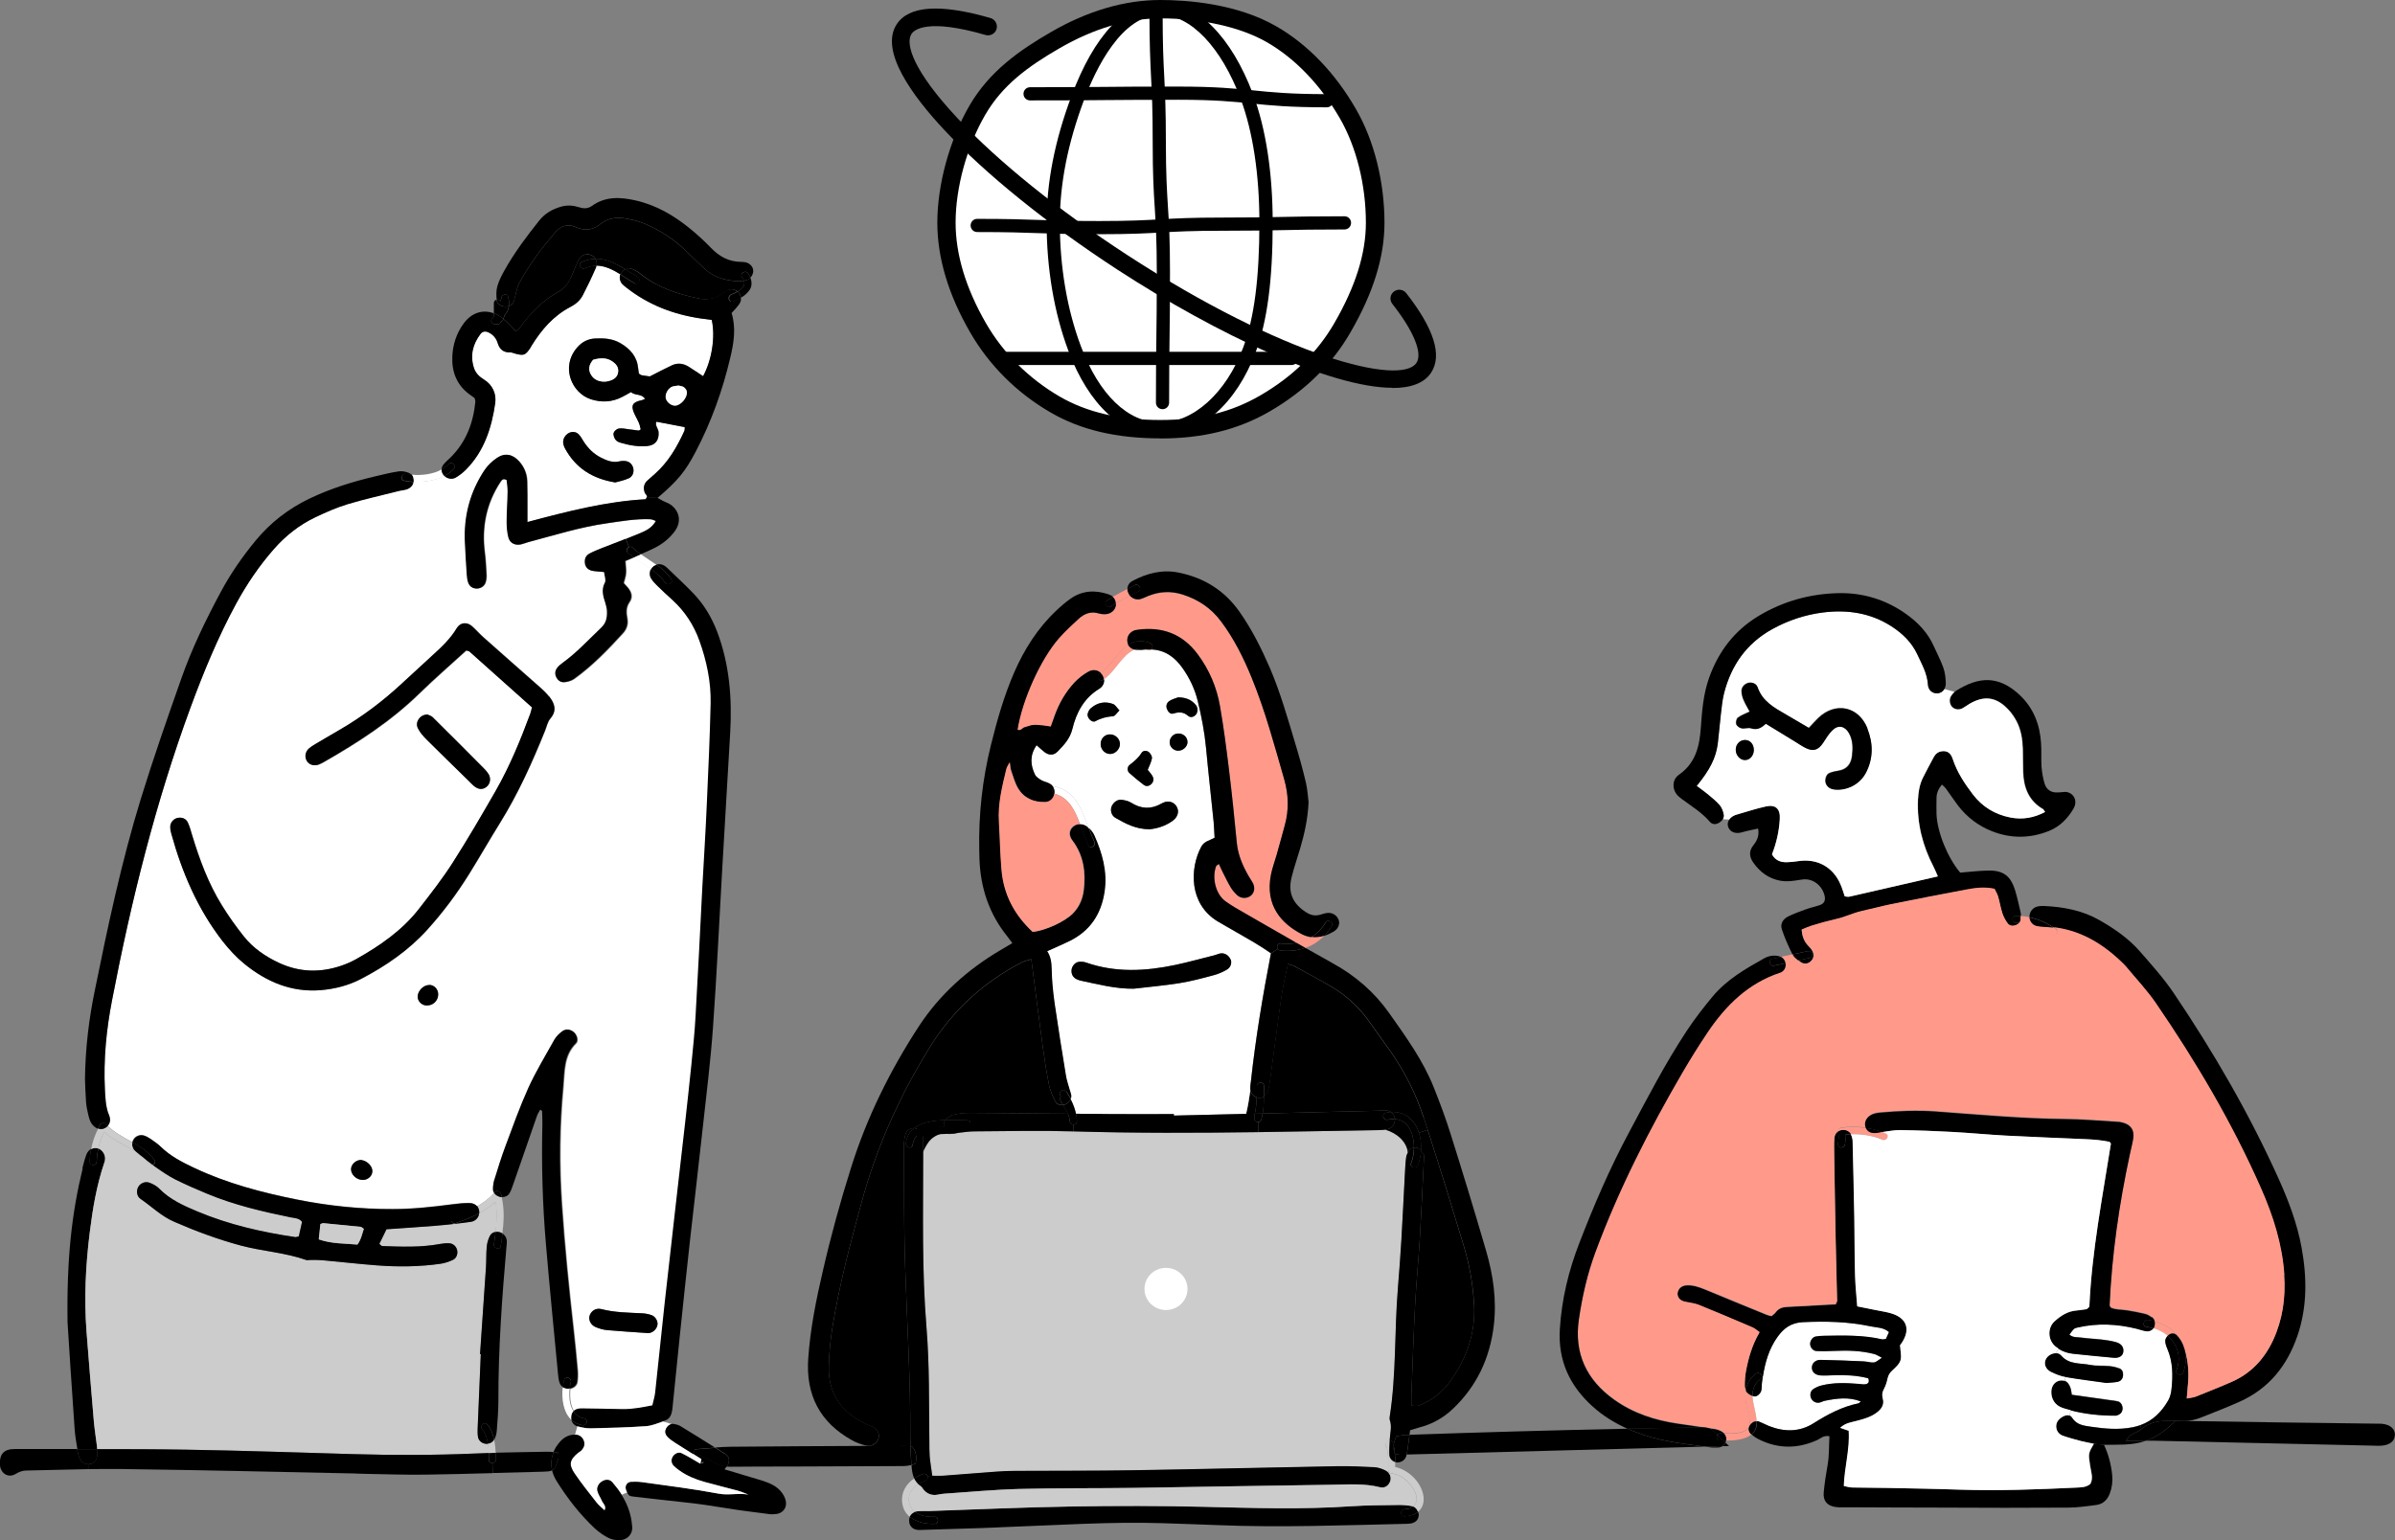 <?xml version="1.0" encoding="UTF-8"?>
<svg id="_レイヤー_1" data-name="レイヤー_1" xmlns="http://www.w3.org/2000/svg" viewBox="0 0 221.53 142.51">
  <rect x="0" y="0" width="221.53" height="142.51" fill="#808080" stroke="none"/>
  <defs>
    <style>
      .cls-1 {
        fill: #fff;
      }

      .cls-2 {
        fill: #ccc;
      }

      .cls-3 {
        fill: #ff9a8b;
      }
    </style>
  </defs>
  <g>
    <g>
      <path class="cls-1" d="M60.82,122.52c.02-.32-.21-.72-.56-.84-.29-.1-.61-.16-.91-.17-1.25-.06-2.51-.07-3.74-.39-.49-.12-.92.17-1.07.6-.13.4.11.88.58,1.08.33.13.68.24,1.04.27,1.16.11,2.32.18,3.71.27-.09,0,.05.02.18,0,.4-.06.75-.44.77-.82ZM44.98,72.82c.36-.27.46-.78.21-1.2-.11-.19-.27-.36-.42-.52-1.58-1.58-3.15-3.17-4.74-4.74-.15-.15-.39-.2-.49-.25-.7,0-1.16.71-.88,1.27.19.39.5.74.81,1.05,1.27,1.26,2.55,2.51,3.83,3.76.19.19.37.39.58.56.39.31.77.32,1.11.07ZM45.74,109.11c-.09.29-.15.61-.14.92,0,.13.04.25.1.35-.45.51-.99.91-1.57,1.24-.16-.2-.41-.33-.73-.33-.53,0-1.07.05-1.6.12-1.82.24-3.64.44-5.49.44-2.97.01-5.91-.29-8.81-.87-3.3-.66-6.54-1.5-9.6-2.96-1.1-.52-2.17-1.07-3.05-1.93-.29-.28-.63-.51-.96-.74-.18-.13-.38-.24-.59-.3-.36-.11-.75.04-.95.33-.06.09-.1.19-.13.29-.8-.45-1.62-.87-2.27-1.52.14-.15.22-.34.22-.57,0-.17-.06-.35-.12-.52-.27-.73-.3-1.49-.34-2.25-.14-2.79.13-5.56.66-8.29,1.77-9.2,4.02-18.28,7.26-27.09,1.21-3.28,2.55-6.51,4.21-9.59.98-1.82,2.14-3.52,3.51-5.08,1.08-1.23,2.35-2.22,3.82-2.93.97-.46,1.96-.9,2.98-1.21,1.58-.48,3.2-.83,4.81-1.24.26-.07.54-.08.78-.18.27-.12.46-.34.51-.64.96.06,2-.09,2.84-.54.25.25.68.35,1.03.16.35-.19.67-.44.95-.73,1.69-1.7,2.39-3.87,2.72-6.16.12-.85-.23-1.68-1.03-2.18-.44-.27-.79-.6-.94-1.09-.37-1.16-.1-2.21.62-3.15.18-.24.45-.27.73-.13.43.21.71.55.85.99.18.6.55.89,1.19.86.13,0,.26.06.38.1.83.22.98.17,1.44-.5.05-.07.09-.16.13-.23.91-1.47,2.01-2.74,3.57-3.57.49-.26.91-.61,1.16-1.09.43-.83.84-1.68,1.21-2.54.03-.07.05-.13.06-.2.79,0,1.52.38,2.23.82-.1.3-.04.65.18.89.12.13.27.24.41.35,2.03,1.59,4.34,2.47,6.87,2.84.34.05.69.09,1,.13.35,1.56.01,3.71-.8,5.21-.44-.29-.89-.59-1.34-.88-.49-.31-1.02-.38-1.54-.13-.64.3-1.27.63-2.05,1.03-.13-.02-.44-.06-.75-.11-.08-.01-.15-.09-.26-.15-.02-.15-.06-.32-.07-.49-.1-1.08-.73-1.79-1.63-2.32-.73-.43-1.51-.48-2.34-.44-.68.03-1.22.32-1.64.8-1.62,1.82-.52,4.26,1.26,4.83.98.31,1.94.26,2.87-.22.27-.14.53-.3.82-.45.37.35.99.12,1.3.63-.14.06-.22.11-.3.12-.84.17-1.03.46-.73,1.15.14.33.33.64.47.97.08.19.11.4.16.58-.11.06-.15.11-.18.11-.31-.04-.61-.08-.92-.12-.31-.03-.63-.11-.93-.07-.18.03-.42.23-.47.4-.06.17.04.43.15.61.09.14.27.24.44.29.82.25,1.66.4,2.52.32.74-.07,1.09-.55,1.04-1.29-.03-.34-.36-.63-.2-.96.89.17,1.75.34,2.62.5,0,.11.02.26-.04.37-.68,1.48-1.49,2.87-2.72,3.96-.23.21-.47.41-.7.62-.34.31-.38.68-.24,1.11.05.14.25.24.21.44-.01.06-.04.12-.1.19-3.63.2-7.19,1.1-10.94,2.11,0-.52,0-.87,0-1.22,0-.85,0-1.7-.02-2.56-.02-.69-.28-1.31-.74-1.83-.59-.66-1.31-.81-2.04-.33-.44.29-.85.67-1.14,1.11-1.36,2.04-1.96,4.3-1.83,6.75.05.98.1,1.97.17,2.95.02.26.05.54.15.78.12.31.38.49.73.5.36.01.73-.2.84-.54.07-.21.11-.44.1-.65-.03-.71-.07-1.43-.16-2.14-.31-2.36.14-4.55,1.45-6.54.13-.2.28-.35.58-.16.03.32.1.67.09,1.03-.02.94-.09,1.88-.09,2.82,0,.49.03.99.16,1.46.14.54.62.75,1.17.63.22-.05.43-.14.64-.2,2.42-.64,4.82-1.4,7.31-1.75,1.33-.19,2.66-.43,4.01-.37.15,0,.3.09.51.16-.38.68-.97.92-1.53,1.16-.41.17-.83.34-1.24.5-.75.3-1.51.58-2.26.88-.37.15-.75.29-1.1.49-.35.19-.46.53-.41.92.05.36.33.62.73.68.34.05.69.07,1.04.1.04.38.2.76.08.98-.37.68-.15,1.29.05,1.93.08.25.13.52.14.79,0,.54-.09,1.02-.53,1.45-1.17,1.11-2.26,2.31-3.58,3.26-.18.13-.36.27-.49.45-.2.26-.25.56-.09.88.16.32.43.49.76.45.3-.03.63-.13.87-.3,1.68-1.21,3.12-2.69,4.51-4.22.35-.38.5-.85.41-1.37-.1-.54-.14-1.03.21-1.53.32-.45.18-.94-.18-1.35-.12-.13-.24-.26-.36-.4.08-.32.19-.62.21-.93.02-.35-.04-.7-.06-1.11.26-.11.52-.22.78-.33.51.38,1.08.72,1.61,1.09-.14.26-.15.6.01.86.14.23.32.43.51.62.48.47.97.93,1.47,1.38,1.15,1.05,1.97,2.3,2.5,3.77.67,1.87,1.08,3.8,1.04,5.79-.06,3.09-.21,6.18-.35,9.27-.12,2.6-.28,5.19-.42,7.79-.21,3.94-.4,7.88-.62,11.82-.09,1.52-.24,3.04-.39,4.55-.18,1.83-.38,3.66-.59,5.48-.3,2.72-.62,5.43-.93,8.15-.32,2.81-.64,5.61-.95,8.42-.3,2.76-.58,5.53-.88,8.29-.04.39-.17.77-.26,1.19-.97.19-1.89.36-2.83.35-1.25-.02-2.51-.05-3.76-.07-.31,0-.55.09-.71.26-.36-.57-.43-1.38-.35-2.09.34-.05.63-.29.68-.62.05-.35.06-.71.03-1.07-.11-1.25-.23-2.5-.37-3.74-.44-3.87-.83-7.75-1.09-11.64-.25-3.63-.21-7.26.13-10.87.13-1.38.02-2.88,1.17-4.01.25-.24.11-.72-.14-.98-.29-.3-.76-.38-1.1-.13-.28.21-.56.47-.73.77-.84,1.48-1.72,2.94-2.42,4.49-.8,1.75-1.44,3.57-2.11,5.37-.38,1-.69,2.03-1.01,3.06ZM49.07,66.05c-.91,2.44-1.89,4.84-3.18,7.1-1.29,2.26-2.6,4.5-4,6.69-.94,1.47-2.02,2.85-3.09,4.23-1.57,2.02-3.63,3.44-5.83,4.68-.43.24-.88.44-1.35.6-1.95.67-3.87.63-5.76-.24-1.28-.59-2.43-1.37-3.3-2.48-.72-.91-1.4-1.86-2.01-2.85-1.26-2.03-2.08-4.26-2.77-6.54-.12-.38-.22-.78-.39-1.14-.18-.38-.63-.52-1.03-.39-.34.11-.6.44-.59.81,0,.22.05.44.11.66.99,3.57,2.42,6.94,4.71,9.88.6.77,1.28,1.52,2.04,2.13,2.04,1.66,4.35,2.65,7.06,2.43,1.31-.11,2.56-.44,3.73-1.04,2.28-1.19,4.38-2.63,6.12-4.55,1.45-1.6,2.73-3.32,3.87-5.15.97-1.56,1.88-3.16,2.85-4.72,1.68-2.72,2.99-5.61,4.18-8.56.15-.37.23-.81.48-1.1.64-.75.41-1.4-.1-2.05-.22-.28-.47-.54-.74-.77-1.78-1.58-3.56-3.15-5.34-4.72-.37-.33-.69-.71-1.06-1.03-.46-.4-1.06-.33-1.38.2-.59.98-1.4,1.74-2.22,2.49-.96.88-1.92,1.76-2.87,2.64-1.75,1.62-3.64,3.05-5.7,4.25-.73.43-1.47.86-2.2,1.29-.23.14-.46.28-.67.45-.37.31-.43.85-.18,1.21.23.33.66.44,1.08.28.17-.07.33-.15.48-.24,3.16-1.8,6.2-3.78,8.82-6.34,1.41-1.37,2.9-2.66,4.33-3.97.14.04.24.05.3.1,1.91,1.7,3.81,3.4,5.79,5.17-.07.25-.1.43-.16.59ZM58.15,44.26c.4-.18.53-.63.4-1.03-.12-.36-.41-.57-.81-.59-.13,0-.27,0-.4.03-.66.17-1.24-.08-1.8-.36-.65-.34-1.15-.84-1.55-1.46-.14-.22-.27-.47-.45-.66-.33-.34-.86-.29-1.19.07-.36.39-.32.82-.08,1.24.97,1.77,2.48,2.77,4.64,3.13.32-.09.8-.19,1.24-.38ZM40.53,92c0-.46-.37-.86-.81-.87-.55,0-1.1.56-1.08,1.12.01.39.36.74.77.77.62.05,1.12-.41,1.13-1.03ZM34.44,108.42c.04-.47-.43-.99-.97-1.08-.46-.07-.99.37-1,.84,0,.5.48.97,1.04,1,.47.02.89-.32.93-.75Z"/>
      <path d="M87.83,104.75s-.45-.28-.46-.31c-.02-.06-.04-.12-.06-.18-.79.02-1.57.13-2.13.49.07.08.11.18.14.27.04.13.05.27.06.4.01.18,0,.36,0,.54,0,.21,0,.42,0,.63.35-.93,1.55-1.49,2.45-1.84Z"/>
      <path class="cls-2" d="M128.15,104.52c-.16.03-.33.04-.5.04-3.76.06-7.52.14-11.28.19-5.69.08-11.39.1-17.08-.07h0c-3.04-.09-6.09-.02-9.14,0-.49,0-.98.08-1.47.13-.18.02-.35.09-.53.09-.31,0-.42.15-.57-.11-1.34.18-1.82.88-2.18,1.81,0,.1,0,.21,0,.31,0,5.29-.13,10.58.3,15.87.29,3.53.23,7.08.27,10.62,0,.45,0,.9.03,1.35.05.57.15,1.15.24,1.81.44,0,.71.02.97,0,1.65-.12,3.31-.26,4.96-.38.58-.04,1.16-.07,1.75-.07,3.68-.02,7.36,0,11.03-.06,6.23-.1,12.47-.26,18.7-.37,1.16-.02,2.33.03,3.49.09.34.02.7.14,1.02.3.12.06.22.14.29.23l.06-.04c-.06-.07-.1-.16-.1-.24,0-.56.04-1.54-.13-2.09-.06-.05-.11-.13-.1-.24,0-.05,0-.1.02-.15.04-.15.2-.24.35-.24,0,0,0-.02,0-.03.03-.62.23-1.24.01-1.87-.03-.08-.02-.18-.01-.27.62-3.95.43-7.96.76-11.93.12-1.48.23-2.95.32-4.43.12-2.01.21-4.03.32-6.04.03-.54.05-1.07.12-1.61.02-.16.08-.31.16-.46-.09-1-1.02-1.82-2.08-2.12Z"/>
      <path d="M129.03,103.54c.02.39-.21.79-.59.91-.1.03-.19.05-.3.07,1.06.3,1.99,1.12,2.08,2.12.03-.05.06-.1.09-.15.1-.16.28-.27.47-.31.02-1.27-.51-2.55-1.76-2.64Z"/>
      <path d="M86.44,140.34c-.65.03-1.33-.07-1.8-.46.08-.03.17-.05.27-.06.36-.04.72,0,1.08-.02,4.39-.15,8.78-.35,13.17-.42,4.08-.07,8.16-.07,12.24.03,4.53.11,9.05.26,13.58-.05,1.47-.1,2.96-.09,4.44-.12.4,0,.81.02,1.2.11.04,0,.07.02.11.03-.19.15-.46.24-.81.26-.42.01-.42.67,0,.65.52-.02.95-.16,1.26-.41.04.13.06.27.04.4-.05.36-.31.61-.73.68-.13.02-.27.02-.4.03-5.83.13-11.65.36-17.48.12-1.7-.07-3.4-.12-5.11-.18-4.85-.15-9.68.19-14.52.36-.72.03-1.43.07-2.15.09-1.92.06-3.85.12-5.77.18-.53.02-.9-.27-.96-.73-.02-.19,0-.36.06-.5.6.51,1.48.7,2.29.66.42-.02.42-.67,0-.65Z"/>
      <path class="cls-2" d="M45.83,111.19c-.45.43-.96.78-1.51,1.07,0-.06,0-.11,0-.17-.02-.18-.08-.34-.19-.47.58-.33,1.12-.73,1.57-1.24.09.16.25.27.45.34.08.03.17.04.25.05.27,1.11.21,2.24.07,3.36-.07-.05-.15-.09-.24-.12-.13-.04-.27-.05-.4-.03.11-.93.16-1.87-.01-2.8Z"/>
      <path d="M68.81,25.97c.07.2.06.4-.1.61-.13.16-.29.29-.47.4-.25-.22-.61-.27-.93-.11-.2.1-.38.24-.56.36-.63.41-1.31.56-2.05.4-1.95-.4-3.81-.99-5.4-2.26-.24-.19-.51-.37-.8-.48-.21-.09-.45-.06-.65.03-.89-.54-1.78-1-2.77-.98-.1-.17-.26-.3-.46-.37-.42-.15-.89.04-1.12.51-.25.52-.45,1.07-.69,1.6-.25.53-.58,1.01-1.13,1.3-1.45.79-2.56,1.94-3.53,3.26-.12.17-.3.29-.43.41-.42-.41-.77-.81-1.15-1.14.04-.11.08-.22.11-.34.05-.06.1-.12.15-.18.15-.2.21-.43.24-.67.2-.07.36-.21.45-.43.09-.2.1-.43.17-.64.1-.34.16-.7.32-1.01.9-1.72,2.08-3.25,3.33-4.72.49-.58,1.15-.86,1.93-.5.82.38,1.57.27,2.26-.28.72-.58,1.53-.66,2.41-.51.85.14,1.65.41,2.41.8,1.13.57,2.16,1.28,3.07,2.16.54.53,1.1,1.06,1.65,1.59.85.82,1.88,1.18,3.24,1.25.08-.01.28-.02.5-.06Z"/>
      <path d="M47.02,27.48c-.05-.34-.54-.28-.63,0-.04.13-.07.26-.1.4-.07-.12-.22-.18-.35-.15-.04-.41-.05-.85.06-1.24.14-.51.4-1,.66-1.47.92-1.65,2.05-3.15,3.23-4.63.52-.65,1.21-1.04,2.01-1.27.59-.17,1.15-.11,1.72.07.41.13.78.11,1.15-.15,1.24-.89,2.62-.81,4-.5,1.92.43,3.58,1.4,5.09,2.64.66.54,1.29,1.12,1.88,1.73.78.82,1.68,1.32,2.83,1.32.13,0,.27.01.4.04.37.08.66.38.7.72.03.24-.08.51-.26.7-.05-.14-.13-.28-.21-.4-.24-.34-.81-.02-.57.33.08.11.14.22.18.34-.22.04-.42.05-.5.06-1.36-.07-2.39-.42-3.24-1.25-.55-.53-1.1-1.05-1.65-1.59-.91-.89-1.94-1.59-3.07-2.16-.76-.39-1.56-.66-2.41-.8-.89-.15-1.69-.07-2.41.51-.69.55-1.44.66-2.26.28-.77-.36-1.43-.08-1.93.5-1.25,1.47-2.43,3-3.33,4.72-.16.31-.22.67-.32,1.01-.06.21-.08.44-.17.64-.09.22-.25.36-.45.43.03-.28,0-.57-.04-.84Z"/>
      <path d="M53.39,131.97c-.3-.11-.48-.33-.54-.6.26.25.6.42,1.02.5.41.08.59-.56.17-.63-.46-.09-.79-.33-1-.67.16-.17.4-.26.71-.26,1.25.01,2.51.04,3.76.07.95.02,1.86-.16,2.83-.35.09-.42.22-.8.26-1.19.3-2.76.58-5.53.88-8.29.31-2.81.63-5.61.95-8.42.31-2.72.62-5.43.93-8.15.2-1.83.41-3.65.59-5.48.15-1.52.31-3.03.39-4.55.23-3.94.42-7.88.62-11.82.14-2.6.31-5.19.42-7.79.14-3.09.28-6.18.35-9.27.04-1.99-.37-3.92-1.04-5.79-.53-1.47-1.35-2.72-2.5-3.77-.5-.45-.99-.91-1.47-1.38-.19-.19-.37-.39-.51-.62-.16-.26-.15-.6-.01-.86.51.35.98.74,1.31,1.25.23.35.8.02.57-.33-.35-.54-.84-.96-1.37-1.33.22-.07.47-.05.69.07.11.06.23.15.32.24.81.78,1.63,1.54,2.41,2.35.97,1.01,1.68,2.19,2.19,3.51,1.16,3.04,1.4,6.19,1.22,9.39-.25,4.34-.51,8.68-.76,13.02-.27,4.74-.49,9.49-.83,14.23-.22,3.08-.6,6.15-.94,9.23-.38,3.47-.79,6.95-1.18,10.42-.34,3.03-.65,6.06-.97,9.09-.21,2.01-.41,4.01-.61,6.02-.03.31-.05.63-.13.93-.08.31-.26.58-.59.69-.07.02-.15.05-.22.08-.52.19-1.04.4-1.57.44-1.7.12-3.4.16-5.1.2-.4,0-.8-.07-1.19-.17-.03,0-.05-.01-.08-.02Z"/>
      <path d="M100.69,76.6c.16.44.33.88.52,1.28.18.38-.38.71-.56.33-.28-.57-.49-1.27-.74-1.96.25,0,.51.09.72.28.02.02.05.04.07.07Z"/>
      <path d="M61.52,53.91c-.33-.51-.8-.9-1.31-1.25.03-.05.06-.1.1-.15.11-.13.25-.22.41-.26.53.37,1.01.79,1.37,1.33.23.36-.34.68-.57.33Z"/>
      <path d="M14.28,107.32c.15.2,0,.4-.18.45-.3-.22-.59-.45-.88-.68-.17-.15-.35-.29-.53-.42-.1-.09-.2-.18-.29-.28-.17-.2-.22-.46-.16-.71.77.43,1.51.9,2.04,1.64Z"/>
      <path d="M170.65,105.85c-.04.42-.69.42-.65,0,.03-.37.14-.71.01-1.08,0-.03-.01-.05-.01-.08.13-.09.28-.14.45-.15.33-.02.59.12.76.38-.17,0-.33.02-.48.03.03.29-.04.55-.07.89Z"/>
      <path d="M46.32,110.44c-.07-.22-.38-.34-.55-.15-.02.03-.05.06-.07.08-.06-.1-.1-.22-.1-.35,0-.3.05-.62.14-.92.32-1.03.63-2.05,1.01-3.06.67-1.8,1.32-3.62,2.11-5.37.7-1.54,1.59-3,2.42-4.49.17-.3.45-.56.73-.77.34-.26.81-.17,1.1.13.25.26.38.74.14.98-1.15,1.13-1.04,2.63-1.17,4.01-.34,3.61-.38,7.24-.13,10.87.26,3.89.66,7.76,1.09,11.64.14,1.24.26,2.49.37,3.74.03.35.02.72-.03,1.07-.05.33-.34.57-.68.62.02-.21.06-.42.11-.6.1-.41-.53-.58-.63-.17-.05.2-.09.42-.11.65-.13-.09-.24-.22-.3-.38-.09-.25-.13-.52-.15-.79-.38-4.01-.78-8.02-1.12-12.04-.32-3.71-.42-7.42-.33-11.14,0-.4-.01-.8-.03-1.21,0-.02-.06-.04-.17-.12-.1.19-.22.36-.29.55-.74,2.11-1.46,4.23-2.2,6.34-.1.29-.2.6-.36.86-.15.24-.42.35-.7.34-.02-.11-.05-.22-.09-.33Z"/>
      <path d="M128.91,133.77c.06.23.1.49.12.75-.02,0-.04,0-.06-.01-.05-.26-.07-.5-.06-.74Z"/>
      <path d="M52.17,127.71c.1-.41.73-.24.63.17-.04.18-.08.39-.11.6-.03,0-.06,0-.08.01-.2.01-.4-.03-.56-.13.03-.23.07-.45.11-.65Z"/>
      <path d="M47.02,27.48c.04.27.07.56.04.84-.09.03-.19.05-.29.05-.35,0-.78-.23-.82-.57,0-.02,0-.05,0-.07.13-.02.28.03.35.15.03-.13.06-.27.1-.4.09-.28.58-.34.63,0Z"/>
      <path class="cls-3" d="M162.1,129.16c.02.74.35,1.54.38,2.34-.26-.02-.51.15-.66.41-.02.03-.03.06-.04.08h0c.18-.47-.05-1.08-.16-1.53-.15-.62-.23-1.23-.15-1.79.03.06.06.12.11.17.13.14.33.26.52.33Z"/>
      <path d="M167.57,87.91c.26.39.21.8-.12,1.08-.28.24-.66.26-.98,0-.05-.04-.1-.08-.16-.13.35-.08.71-.15,1.06-.22.41-.08.24-.71-.17-.63-.47.09-.93.2-1.4.3-.37-.75-.72-1.52-.98-2.31-.18-.53.11-.98.61-1.22.52-.25,1.07-.45,1.62-.65.42-.15.86-.24,1.29-.39.4-.14.53-.44.43-.86-.2-.88-1.03-1.66-2.09-1.5-.66.1-1.31.23-2,.11-1.09-.2-1.88-.8-2.5-1.67-.37-.52-.44-1.07,0-1.61.35-.43.56-.89.44-1.55-.41.09-.75.16-1.09.24-.22.05-.43.13-.65.16-.54.07-.93-.18-1.05-.62-.06-.21,0-.43.13-.62.1-.14.24-.26.42-.35.08-.04.16-.08.25-.1.9-.26,1.8-.55,2.72-.76.92-.2,1.35.21,1.29,1.17-.07,1.13-.31,2.22-.72,3.26.3.55.78.74,1.35.73.36,0,.72-.05,1.07-.1,1.74-.27,3.21.53,3.91,2.13.16.36.26.75.4,1.13.15.01.29.06.41.03,2.7-.61,5.4-1.23,8.2-1.88-.16-.35-.26-.63-.4-.89-1.01-1.95-1.54-4-1.44-6.21.03-.73.14-1.42.48-2.07.33-.64.65-1.28,1-1.9.16-.28.4-.47.75-.51.46-.05.8.14.99.72.4,1.22,1.09,2.26,1.85,3.26.88,1.15,2.05,1.87,3.47,2.15,1.12.22,2.19.04,3.22-.51-.1-.14-.14-.24-.21-.28-1.3-.76-1.76-1.97-1.81-3.4-.02-.72,0-1.44-.03-2.15-.03-.9-.17-1.79-.6-2.6-.19-.35-.42-.69-.69-.99-.96-1.04-2.05-1.5-3.61-.6-.23.13-.45.3-.68.43-.35.18-.75.11-.98-.15-.23-.26-.28-.7-.07-1,.09-.14.2-.27.32-.38.04-.04.09-.07.13-.1,2.05-1.28,3.89-1.45,5.87.41,1.27,1.2,1.86,2.72,1.97,4.44.05.72,0,1.44.04,2.15.04.53.13,1.07.28,1.58.17.57.6.88,1.22.84.18,0,.36-.02.54-.04.76-.1,1.43.68.91,1.56-.54.9-1.25,1.64-2.25,2.04-1.74.7-3.5.72-5.25.04-1.28-.5-2.35-1.31-3.18-2.4-.38-.5-.72-1.03-1.09-1.53-.09-.13-.23-.24-.39-.4-.34.42-.5.81-.5,1.27,0,.49-.02.99,0,1.48.07,1.67,1.03,4.02,2.19,5.4.84-.07,1.68-.17,2.53-.19,1.45-.04,2.14.47,2.56,1.86.19.64.34,1.3.49,1.96.03.12.04.25.04.38-.15-.01-.3-.02-.46-.02-.42,0-.42.65,0,.65.11,0,.22,0,.32.01-.08.1-.2.18-.34.24-.27.1-.57.07-.74-.16-.21-.28-.38-.6-.49-.93-.17-.51-.25-1.05-.4-1.56-.07-.25-.22-.47-.33-.71-.89-.18-1.74-.09-2.57.06-2.34.43-4.67.89-6.99,1.36-.92.19-1.83.43-2.75.64-.79.18-1.52.55-2.29.72-.79.18-1.56.39-2.33.63-.29.09-.57.22-.91.36.05.65.24,1.09.59,1.47.12.13.25.26.35.41Z"/>
      <path d="M52.85,131.37c-.03-.13-.03-.27,0-.42.03-.15.09-.28.19-.38.22.34.54.58,1,.67.42.08.24.71-.17.63-.42-.08-.75-.25-1.02-.5Z"/>
      <path class="cls-3" d="M104.36,59.67c.11.22.32.37.59.44-1.13.42-1.79,2.03-2.85,2.74-.02-.14-.07-.27-.15-.4-.05-.07-.1-.13-.16-.18,1.02-.69,1.63-1.98,2.56-2.6Z"/>
      <path d="M45.84,113.98c.13-.02.27-.01.4.03.08.02.16.07.24.12-.04.39-.1.78-.16,1.16-.06.42-.69.24-.63-.17.05-.37.11-.75.15-1.13Z"/>
      <path class="cls-1" d="M52.69,128.48c-.08.71-.02,1.53.35,2.09-.1.1-.16.23-.19.38-.03.15-.03.29,0,.42-.75-.7-.92-1.95-.8-3.01.16.1.35.15.56.13.03,0,.06,0,.08-.01Z"/>
      <path d="M122.61,85.36c.22-.36.78-.03.57.33-.2.34-.44.64-.69.9-.39.12-.78.17-1.17.12.51-.32.95-.77,1.3-1.35Z"/>
      <path d="M115.66,100.89c-.1.72-.22,1.47-.39,2.18.27,0,.53-.01.8-.02.11-.5.15-1.01.17-1.51-.28-.09-.51-.33-.58-.64Z"/>
      <path class="cls-1" d="M115.64,100.75c-.01-.27.04-.53.07-.8.43-3.92,1.08-7.8,1.84-11.74-1.01-.72-2.11-1.33-3.19-1.95-.58-.34-1.17-.66-1.75-1.01-2.65-1.61-2.58-4.9-1.5-6.91.26-.49.77-.56,1.23-.82-.03-.51-.05-1-.09-1.48-.23-2.28-.49-4.55-.7-6.82-.14-1.48-.42-2.92-.77-4.36-.27-1.1-.75-2.11-1.4-3.03-.73-1.04-1.66-1.69-2.89-1.73-.07.06-.17.09-.29.05-.04-.01-.08-.03-.11-.04-.04,0-.09,0-.13,0-.27.03-.54.05-.8.03-.07,0-.14-.01-.21-.03-1.13.42-1.79,2.03-2.85,2.74.04.33-.1.67-.46.89-1.4.86-2.11,2.2-2.47,3.7-.22.9-.77,1.48-1.35,2.08-.36.38-.79.39-1.21.08-.24-.18-.45-.39-.75-.65-.66.95-.57,1.84-.15,2.72.1.22.37.38.59.52.23.13.51.17.74.3.19.1.32.24.4.4.07-.06.17-.1.29-.07,1.79.47,2.36,2.18,2.95,3.78.2.19.39.42.5.66.74,1.66,1.23,3.36.96,5.21-.31,2.11-1.35,3.67-3.28,4.61-.64.31-1.3.59-2.03.92.34.53.4,1.06.41,1.64.02,1.07.13,2.15.28,3.21.32,2.22.68,4.43,1.04,6.64.07.44.22.87.34,1.3.05.17.12.34.15.51.02.13,0,.26-.03.37.23.44.41.9.51,1.38,1.09,0,2.18.02,3.27.03,1.93.01,3.85,0,5.78,0,0,.05,0,.09,0,.14,2.23-.05,4.45-.11,6.68-.16.17-.71.29-1.46.39-2.18,0-.04-.02-.09-.02-.14ZM108.13,64.87c.28-.19.64-.28.85-.36.76.02,1.27.26,1.65.75.19.25.18.63-.02.87-.21.24-.52.28-.72.1-.43-.37-.85-.37-1.35-.21-.29.09-.49-.15-.6-.42-.12-.29-.01-.58.2-.72ZM109.84,68.65c.01.43-.43.83-.89.81-.43-.02-.77-.38-.76-.79.01-.43.33-.77.75-.8.48-.04.89.31.9.78ZM104.47,70.79c.41-.33.82-.64,1.11-1.12.14-.24.49-.26.71-.06.14.13.29.38.26.56-.06.34-.23.66-.39,1.06.18.23.34.39.44.58.14.25.11.51-.1.73-.22.21-.49.25-.72.07-.46-.35-.9-.71-1.33-1.1-.2-.19-.19-.55.02-.72ZM103.75,74c.3.04.63.11.88.27.92.58,1.83.63,2.78.09.11-.07.24-.12.37-.16.41-.11.83.05,1.04.4.21.34.18.69-.03,1.01-.09.14-.24.27-.38.37-.68.47-1.44.68-2.07.74-1.3,0-2.24-.53-3.17-1.06-.37-.21-.49-.69-.35-1.05.16-.38.54-.67.93-.62ZM100.62,66.02c.05-.17.13-.35.25-.46.61-.55,1.33-.71,2.1-.42.21.08.35.35.58.59-.23.22-.4.53-.59.54-.58.04-1.11.17-1.63.46-.32.18-.82-.33-.71-.71ZM101.82,68.73c.06-.48.44-.81.92-.78.46.03.85.42.86.88,0,.5-.46.96-.95.93-.51-.03-.89-.5-.83-1.03ZM113.5,89.71c-.38.22-.8.41-1.23.52-1.04.28-2.08.56-3.14.73-1.41.23-2.84.35-4.26.52-1.69.02-3.3-.41-4.92-.75-.13-.03-.26-.08-.38-.14-.34-.17-.5-.51-.44-.9.06-.35.36-.68.71-.7.22-.02.45,0,.66.08,2.72.94,5.47.79,8.22.21,1.22-.26,2.43-.6,3.64-.9.17-.04.34-.13.51-.16.4-.08.8.17.96.56.12.31,0,.73-.35.93Z"/>
      <path d="M37.4,44.47c-.41-.08-.24-.71.18-.63.17.03.34.06.52.08.12.15.18.35.17.57,0,.03,0,.06,0,.09-.3-.02-.59-.05-.86-.11Z"/>
      <path d="M129.5,134.6c-.15,0-.31-.04-.47-.08h0c-.02-.27-.06-.52-.12-.75.02-.29.1-.59.27-.89.29-.04.59-.1.89-.11.1,0,.2,0,.3,0-.05.37-.1.75-.15,1.13-.03.23-.06.47-.11.7-.2,0-.41.01-.61.02Z"/>
      <path d="M10.06,103.09c.06.17.12.35.12.52,0,.22-.08.42-.22.57-.06-.06-.12-.12-.18-.19-.15-.16-.41-.1-.52.07-.07.12-.14.24-.21.37-.08-.03-.16-.07-.23-.12-.4-.27-.55-.7-.65-1.14-.09-.39-.18-.79-.21-1.19-.06-.8-.08-1.61-.1-2.17.04-2.9.37-5.53.9-8.12,1.21-5.97,2.47-11.93,4.26-17.76,1.16-3.76,2.46-7.49,3.77-11.2.97-2.75,2.24-5.37,3.62-7.94.91-1.7,2.01-3.29,3.24-4.78,1.36-1.65,3.02-2.93,4.94-3.86,1.99-.96,4.08-1.6,6.22-2.1.7-.17,1.4-.34,2.1-.44.29-.04.62.03.9.14.11.04.2.11.27.19-.18-.02-.35-.04-.52-.08-.41-.08-.59.55-.18.63.27.06.56.09.86.11-.04.3-.24.52-.51.64-.24.11-.52.12-.78.18-1.6.41-3.23.76-4.81,1.24-1.02.31-2.01.75-2.98,1.21-1.47.7-2.74,1.7-3.82,2.93-1.37,1.56-2.52,3.26-3.51,5.08-1.67,3.08-3,6.3-4.21,9.59-3.24,8.81-5.49,17.89-7.26,27.09-.53,2.73-.8,5.5-.66,8.29.04.76.07,1.52.34,2.25Z"/>
      <path class="cls-1" d="M41.11,44.04c-.84.44-1.88.59-2.84.54,0-.03,0-.06,0-.09,0-.22-.05-.43-.17-.57.9.09,1.95-.04,2.75-.48,0,.18.07.37.19.53.02.03.04.05.07.08Z"/>
      <path class="cls-3" d="M199.3,122.25c.93.26,1.72.8,2.24,1.52-.07-.08-.13-.16-.2-.23-.2-.21-.52-.21-.74-.03-.03.03-.07.06-.1.1-.37-.31-.81-.55-1.31-.7.05-.06.08-.13.1-.2.04-.16.05-.31.01-.45Z"/>
      <path d="M128.44,136.27c.19.23.24.53.15.78-.15.41-.5.67-.95.55-1.46-.37-2.94-.25-4.42-.23-6.1.08-12.2.2-18.3.29-3.54.05-7.09,0-10.63.1-2.33.06-4.65.29-6.98.44-.18.01-.36.05-.53.08q-.92.18-1.47-.61s-.03-.09-.07-.11c-.12-.08-.23-.16-.32-.25.21-.14.43-.24.66-.31.21-.06.26-.27.21-.43l.43-.03c.44,0,.71.02.97,0,1.65-.12,3.31-.26,4.96-.38.58-.04,1.16-.07,1.75-.07,3.68-.02,7.36,0,11.03-.06,6.23-.1,12.47-.26,18.7-.37,1.16-.02,2.33.03,3.49.09.34.02.7.14,1.02.3.12.06.22.14.29.23Z"/>
      <path d="M46.16,110.71c-.2-.07-.36-.18-.45-.34.02-.03.05-.05.07-.08.17-.19.48-.08.55.15.03.11.06.22.09.33-.08,0-.17-.02-.25-.05Z"/>
      <path d="M7.62,108.09c.11-.44.22-.87.38-1.29.09-.22.24-.39.42-.49-.07.39-.11.78-.12,1.17-.01.42.64.42.65,0,.01-.41.06-.82.15-1.22.42.17.68.62.61,1.08-.01.09-.04.17-.07.26-.71,2.09-1.07,4.26-1.34,6.44-.37,3.03-.53,6.08-.3,9.13.21,2.82.45,5.63.69,8.45.06.71.18,1.42.27,2.13.01.11.02.22.03.33h-1.84s0-.03,0-.04c-.1-.62-.21-1.24-.25-1.87-.27-3.85-.52-7.69-.65-9.79-.09-5.99.4-10.17,1.4-14.28Z"/>
      <path d="M57.41,25.4c-.71-.44-1.44-.81-2.23-.82.05-.23,0-.45-.11-.64.99-.03,1.88.44,2.77.98-.13.06-.24.15-.32.26-.05.07-.09.14-.11.22Z"/>
      <path d="M186.91,84.75c0,.09,0,.19,0,.28,0,.14-.06.26-.13.36-.11,0-.21-.01-.32-.01-.42,0-.42-.66,0-.65.16,0,.31.01.46.02Z"/>
      <path d="M87.32,104.26c-.79.02-1.57.13-2.13.49-.16-.2-.4-.36-.62-.38.72-.56,1.82-.71,2.88-.74-.14.18-.18.41-.13.63Z"/>
      <path d="M53.79,24.25c.45-.2.87-.29,1.28-.3.11.18.16.4.11.64-.34,0-.69.07-1.06.23-.38.17-.71-.39-.33-.56Z"/>
      <path d="M45.13,133.59c-.08-.51-.23-1-.53-1.34-.28-.31.18-.78.46-.46.34.38.53.89.64,1.42-.12.22-.33.35-.58.38Z"/>
      <path d="M159.49,132.65c.16.17.23.4.17.65-.09,0-.17,0-.26,0-.22-.2-.4-.36-.56-.53.05-.08.14-.14.27-.13.1,0,.24,0,.38.02Z"/>
      <path d="M162.85,127.58c-.61.48-.76,1.01-.74,1.58-.19-.07-.39-.19-.52-.33-.04-.05-.08-.1-.11-.17.09-.58.35-1.1.91-1.55.26-.2.6.04.57.28,0,.06-.04.13-.11.18Z"/>
      <path class="cls-1" d="M162.48,131.5c-.03-.8-.36-1.6-.38-2.34.05.02.1.03.15.04.26.05.62-.28.66-.56.05-.26.03-.54.07-.8.02-.14.04-.28.06-.43.21-1.33.57-2.6,1.37-3.72.58-.8,1.27-1.3,2.33-1.35,2.12-.1,4.22-.06,6.29.39.56.12,1.18.07,1.68.53-.1.22-.2.45-.28.63-.18.02-.27.06-.35.04-1.77-.41-3.56-.36-5.36-.33-.27,0-.54.02-.8.07-.29.06-.52.41-.5.71.02.31.27.62.59.63.53.02,1.07.01,1.61-.01,1.26-.06,2.51-.03,3.74.29.2.05.38.18.7.34-.33.21-.53.41-.74.44-.3.04-.62-.08-.93-.1-1.34-.06-2.69-.12-4.03-.14-.48,0-.8.34-.78.74.01.4.32.67.84.7.4.02.81-.01,1.21-.02,1.07-.03,2.14.02,3.16.28.14.32.02.5-.23.55-.21.04-.44-.01-.66-.03-1.17-.09-2.33-.14-3.48.16-.25.07-.5.18-.72.33-.26.18-.33.56-.19.84.13.29.46.47.77.4.17-.04.33-.14.51-.17,1.1-.22,2.21-.37,3.31.06-.08.08-.14.17-.21.18-1.52.31-2.85,1.02-4.15,1.84-1.3.82-2.72.81-4.13.26-.33-.13-.65-.31-.98-.43-.04-.01-.08-.02-.13-.03Z"/>
      <path class="cls-3" d="M106.21,60.13s-.08-.03-.11-.04c.14,0,.27-.01.4,0-.07.06-.17.09-.29.05Z"/>
      <path d="M9.09,106.27c-.09.4-.13.81-.15,1.22-.01.42-.67.42-.65,0,.01-.39.05-.78.12-1.17.21-.12.45-.14.67-.06,0,0,0,0,0,0Z"/>
      <path class="cls-2" d="M27.35,114.46c-3.11-.45-6.16-1.15-9.07-2.37-1.29-.54-2.55-1.09-3.55-2.12-.24-.25-.58-.43-.91-.55-.4-.15-.86.06-1.04.41-.19.36-.13.85.22,1.09,1.03.71,1.92,1.6,3.1,2.11,2.02.88,4.06,1.64,6.19,2.21,1.99.53,4.07.64,6.02,1.33.12.04.26,0,.4,0,.35,0,.71,0,1.06.02,1.69.16,3.39.35,5.09.48,1.97.15,3.94.13,5.9-.15.39-.06.78-.19,1.14-.36.34-.16.47-.58.38-.92-.09-.35-.4-.61-.78-.62-.27,0-.54.02-.8.07-1.78.33-3.57.25-5.36.19-.06,0-.12-.1-.25-.2.22-.45.44-.91.66-1.35,1.54-.11,3.01-.2,4.48-.32.61-.05,1.23-.11,1.84-.18.5-.06,1-.12,1.5-.19.44-.06.72-.41.76-.79.54-.29,1.06-.64,1.51-1.07.17.92.12,1.86.01,2.8-.22.03-.42.16-.53.37-.16.31-.26.66-.29,1.01-.06.62-.03,1.25-.07,1.88-.18,2.68-.37,5.37-.55,8.05.02,0,.05,0,.07,0-.1,2.29-.2,4.57-.29,6.86-.01.27-.02.54.03.8.06.37.39.62.76.64.06,0,.11,0,.17,0,.04.28.06.57.07.85-.44.01-.88.03-1.33.05-3.77.16-7.53.16-11.29.05-5.15-.15-10.31-.33-15.46-.41-2.72-.04-5.43-.05-8.15-.05,0-.11-.02-.22-.03-.33-.08-.71-.2-1.42-.27-2.13-.24-2.82-.47-5.63-.69-8.45-.23-3.05-.08-6.1.3-9.13.27-2.18.63-4.34,1.34-6.44.03-.09.06-.17.07-.26.07-.45-.19-.9-.61-1.08.11-.53.29-1.04.53-1.52.88.81,2.08,1.24,3.06,1.92.07.06.14.11.21.17.11.08.22.17.33.26.18.17.35.35.5.55.1.14.26.17.39.12.09.07.19.14.28.2.59.41,1.18.82,1.81,1.14.96.48,1.95.91,2.94,1.32,2.49,1.03,5.11,1.65,7.74,2.19.38.08.8.08,1.05.42-.1.46-.2.89-.3,1.34-.2.05-.25.08-.29.07Z"/>
      <path class="cls-3" d="M104.36,59.67c-.93.62-1.54,1.91-2.56,2.6-.29-.28-.72-.35-1.15-.11-.46.26-.9.6-1.26.98-.84.89-1.44,1.94-1.85,3.09-.12.33-.24.66-.36,1.01-.33-.05-.59-.1-.85-.12-.27-.02-.54-.06-.8-.03-.26.03-.51.14-.77.21-.22.06-.36.39-.66.22.44-2.76,2.13-6.52,3.85-8.48.56-.64,1.18-1.23,1.82-1.79.52-.47,1.14-.71,1.86-.48.17.05.35.07.53.07.56,0,.99-.36,1.04-.85,0-.06,0-.11,0-.16.43-.26.87-.49,1.31-.71.24.27.62.42.97.33.26-.07.5-.2.75-.3,1.04-.41,2.07-.46,3.15-.13,1.46.46,2.65,1.26,3.57,2.49,1.19,1.59,2.07,3.35,2.82,5.18,1.26,3.07,2.11,6.27,3.03,9.46.4,1.41.44,2.83.04,4.25-.25.9-.5,1.81-.75,2.72-.17.6-.39,1.19-.52,1.81-.58,2.91,1.01,4.57,2.83,5.51.3.16.61.25.91.29-.42.27-.88.44-1.37.54-1.92-1.09-3.83-2.2-5.74-3.3-.27-.16-.53-.34-.79-.52-.93-.62-1.33-2.14-.92-3.27.03-.07.13-.11.26-.22.14.29.26.57.4.85.22.44.43.89.69,1.31.16.27.36.51.59.72.35.33.89.35,1.24.08.36-.27.46-.74.22-1.2-.12-.24-.28-.46-.42-.69-.54-.94-.96-1.91-1.06-3.02-.22-2.28-.45-4.55-.73-6.82-.24-1.96-.49-3.91-.83-5.85-.3-1.74-.99-3.35-2.05-4.77-1.4-1.87-3.26-2.58-5.54-2.28-.09.01-.18.02-.27.05-.46.13-.76.55-.71,1.01.01.13.05.25.1.35Z"/>
      <path d="M158.66,132.57c-.19-.22-.4-.35-.63-.42.19.03.39.06.59.09.26.04.52.14.73.29.05.04.1.08.14.12-.15,0-.28-.01-.38-.02-.13,0-.21.05-.27.13-.06-.06-.12-.13-.18-.19Z"/>
      <path class="cls-3" d="M170.24,104.37c.71-.12,1.54-.12,2.34-.01.18.38.51.53,1.06.46.13-.01.26-.06.4-.08.03,0,.06,0,.09-.01.12.04.23.09.34.14.39.17.05.74-.33.57-.82-.36-1.94-.54-2.93-.51-.16-.26-.43-.4-.76-.38-.17,0-.32.06-.45.15,0-.14.1-.3.24-.32Z"/>
      <path class="cls-1" d="M193.38,126.29c-.93-.2-1.97,0-2.73-.88-.12-.14-.3-.21-.49-.21l.27-.41c.4.26.84.4,1.32.45,1.25.13,2.5.26,3.75.37.53.05.87-.17.91-.57.04-.41-.18-.73-.68-.87-.43-.12-.87-.19-1.32-.24-.62-.08-1.25-.09-1.87-.18-.37-.05-.8.02-1.12-.28.41-.57.41-.58.77-.66,1.83-.41,3.65-.33,5.46.12.3.08.6.18.91.23.24.03.49-.09.63-.27.5.15.95.39,1.31.7-.12.13-.21.3-.22.45,0,.25.09.53.2.77.51,1.2.52,2.45.38,3.7-.04.35-.12.73-.29,1.03-.63,1.09-1.45,1.91-2.61,2.32-.22.08-.45.14-.69.19-1.31.25-2.58.14-3.87-.05-.67-.1-1.31-.17-1.74-.83-.06-.1-.15-.16-.24-.2l.13-.49c1.34.35,2.73.49,4.13.49.04,0,.09,0,.13-.02.27-.08.47-.24.52-.54.05-.32-.11-.67-.41-.76-.25-.08-.52-.09-.79-.13-1.14-.16-2.28-.32-3.48-.49-.06-.31-.07-.44-.1-.56-.13-.4-.3-.63-.55-.72l.07-.35s.03,0,.05,0c1.28.22,2.56.38,3.73.54.44-.04.76-.04,1.06-.11.28-.06.45-.29.48-.58.03-.28-.07-.56-.35-.66-.29-.11-.6-.18-.9-.21-.58-.06-1.18,0-1.74-.11Z"/>
      <path d="M131.15,106.23c.11.06.21.15.3.25-.03.46-.13.91-.29,1.33-.16.39-.79.22-.63-.18.17-.43.27-.94.27-1.45.12-.02.25,0,.36.05Z"/>
      <path class="cls-3" d="M186.91,84.75c.28.02.55.06.82.12.03.35.24.65.58.77l-.02.07c-.48-.17-.99-.28-1.52-.31.08-.1.13-.22.13-.36,0-.09,0-.19,0-.28Z"/>
      <path d="M46.4,29.38c-.24-.18-.48-.31-.72-.4v-.94c0-.18.12-.29.26-.31,0,.02,0,.05,0,.07.04.34.46.58.82.57.11,0,.2-.02.29-.05-.02.24-.09.47-.24.67-.05.06-.1.12-.15.18-.03.11-.07.23-.11.34-.05-.04-.11-.09-.16-.13Z"/>
      <path d="M68.63,25.63c-.24-.35.33-.67.57-.33.09.12.16.26.21.4-.1.11-.23.19-.37.22-.08.02-.15.03-.23.05-.04-.11-.1-.23-.18-.34Z"/>
      <path d="M98.64,101.01c-.23-.35-.8-.02-.57.33.02.03.04.06.06.09-.09.09-.13.23-.06.38.07.14.16.28.25.42-.28.03-.58-.08-.7-.32-.24-.47-.47-.97-.58-1.49-.23-1.14-.41-2.29-.57-3.45-.37-2.7-.71-5.41-1.08-8.23-.33.11-.62.16-.87.29-3.55,1.83-6.39,4.43-8.5,7.83-2.76,4.44-4.89,9.15-6.28,14.21-1.08,3.93-2.13,7.87-2.77,11.9-.18,1.15-.28,2.32-.31,3.48-.06,2.52,1.22,4.23,3.44,5.3.2.1.42.16.62.26.48.26.68.7.53,1.1-.15.4-.5.66-.92.66-.09,0-.18-.01-.27-.03-.43-.11-.86-.26-1.25-.48-2.97-1.65-4.29-4.19-4.05-7.58.19-2.74.73-5.41,1.35-8.08.74-3.23,1.62-6.43,2.62-9.59,1.46-4.65,3.61-8.98,6.26-13.05,1.92-2.93,4.48-5.23,7.5-7.02.34-.2.68-.4,1.15-.68-.22-.3-.36-.48-.49-.65-1.66-2.07-2.45-4.45-2.55-7.08-.01-.27-.01-.54-.02-.81q-.11-5.02,1.09-9.83c.56-2.26,1.2-4.5,2.13-6.65.94-2.16,2.18-4.12,3.9-5.74.42-.4.87-.79,1.34-1.12,1.08-.75,2.26-.8,3.47-.4.18.06.33.14.44.24-.18.11-.36.21-.53.33-.35.23-.02.8.33.56.16-.1.31-.2.47-.29,0,.05,0,.11,0,.16-.05.49-.48.85-1.04.85-.18,0-.36-.02-.53-.07-.72-.23-1.34.01-1.86.48-.63.57-1.25,1.16-1.82,1.79-1.72,1.96-3.41,5.72-3.85,8.48.3.16.44-.17.66-.22.26-.06.51-.18.77-.21.26-.03.53,0,.8.03.26.02.52.07.85.12.13-.35.25-.68.36-1.01.41-1.15,1.02-2.2,1.85-3.09.36-.38.8-.72,1.26-.98.42-.24.85-.17,1.15.11-.03.02-.07.05-.1.07-.36.22-.03.79.33.57.03-.02.05-.03.08-.05.04.33-.1.67-.46.89-1.4.86-2.11,2.2-2.47,3.7-.22.9-.77,1.48-1.35,2.08-.36.38-.79.39-1.21.08-.24-.18-.45-.39-.75-.65-.66.95-.57,1.84-.15,2.72.1.22.37.38.59.52.23.13.51.17.74.3.19.1.32.24.4.4-.16.15-.17.45.08.55,0,.02,0,.05-.01.07-.08.39-.42.71-.86.71-1.06.02-1.95-.36-2.5-1.29-.29-.49-.44-1.07-.63-1.61-.07-.2-.07-.42-.13-.78-.15.3-.26.45-.3.61-.39,1.61-.79,3.22-.69,4.91.09,1.48.11,2.96.24,4.43.19,2.26,1.17,4.15,2.88,5.74,1.19-.14,2.94-.94,3.7-1.7.59-.6.91-1.34,1.01-2.15.2-1.64,0-3.21-1.03-4.59-.38-.5-.33-.98.07-1.31.18-.15.41-.22.64-.22.25.69.47,1.39.74,1.96.18.38.75.05.56-.33-.19-.4-.36-.84-.52-1.28.2.19.39.42.5.66.74,1.66,1.23,3.36.96,5.21-.31,2.11-1.35,3.67-3.28,4.61-.64.31-1.3.59-2.03.92.34.53.4,1.06.41,1.64.02,1.07.13,2.15.28,3.21.32,2.22.68,4.43,1.04,6.64.07.44.22.87.34,1.3.05.17.12.34.15.51.02.13,0,.26-.03.37-.12-.23-.25-.45-.39-.66Z"/>
      <path d="M68.71,26.58c.16-.21.17-.41.1-.61.08-.01.15-.03.23-.05.14-.04.27-.12.37-.22.14.36.16.77-.07,1.12-.21.31-.49.54-.8.73-.02-.2-.1-.38-.24-.52-.02-.02-.04-.04-.06-.05.18-.11.35-.24.47-.4Z"/>
      <path d="M42.07,113.24c-.61.07-1.23.13-1.84.18-1.47.12-2.94.21-4.48.32-.21.44-.44.9-.66,1.35.13.11.19.2.25.2,1.79.07,3.58.14,5.36-.19.26-.05.53-.08.8-.07.39,0,.69.27.78.62.09.34-.04.76-.38.92-.36.17-.75.3-1.14.36-1.96.28-3.93.3-5.9.15-1.7-.13-3.39-.33-5.09-.48-.35-.03-.71-.02-1.06-.02-.13,0-.28.04-.4,0-1.95-.69-4.03-.8-6.02-1.33-2.13-.57-4.17-1.33-6.19-2.21-1.18-.51-2.07-1.41-3.1-2.11-.35-.24-.41-.73-.22-1.09.18-.35.64-.56,1.04-.41.33.12.67.3.91.55,1,1.02,2.26,1.58,3.55,2.12,2.91,1.22,5.96,1.91,9.07,2.37.04,0,.09-.02.29-.07.1-.45.2-.88.3-1.34-.25-.35-.67-.35-1.05-.42-2.64-.54-5.25-1.15-7.74-2.19-.99-.41-1.98-.84-2.94-1.32-.63-.32-1.23-.73-1.81-1.14-.1-.07-.19-.13-.28-.2.19-.06.33-.25.18-.45-.53-.74-1.27-1.2-2.04-1.64.02-.1.07-.2.13-.29.2-.3.59-.45.95-.33.21.07.41.18.59.3.33.23.67.46.96.74.88.86,1.95,1.41,3.05,1.93,3.06,1.45,6.3,2.3,9.6,2.96,2.91.58,5.84.88,8.81.87,1.84,0,3.67-.2,5.49-.44.53-.07,1.07-.13,1.6-.12.32,0,.57.13.73.33-.69.39-1.44.68-2.19.94-.38.13-.24.71.12.64v.04ZM33.07,115.15c.35-.48.43-.99.59-1.45-.15-.1-.22-.17-.29-.18-1.15-.12-2.3-.23-3.44-.34-.08,0-.17.05-.28.08-.05.46-.1.93-.15,1.42,1.19.41,2.39.37,3.58.48Z"/>
      <path d="M130.71,139.39c.22.08.38.27.45.5-.31.25-.74.4-1.26.41-.42.01-.42-.64,0-.65.35-.01.62-.1.81-.26Z"/>
      <path d="M104.97,54.16c-.23.11-.46.23-.69.35,0-.3.16-.6.47-.76,1.34-.71,2.76-1.08,4.27-.77,2.34.47,4.23,1.64,5.62,3.61,1.14,1.62,2.02,3.37,2.81,5.19.99,2.31,1.67,4.73,2.39,7.12.35,1.15.67,2.32.95,3.5.16.69.19,1.41.25,1.83-.08,1.65-.4,2.95-.77,4.24-.26.9-.58,1.79-.8,2.7-.35,1.41.09,2.42,1.31,3.22.4.26.8.38,1.27.26.22-.05.43-.14.65-.17.49-.08.91.16,1.1.58.18.4,0,.88-.45,1.14-.28.16-.57.3-.87.39.26-.26.49-.56.69-.9.22-.36-.35-.69-.57-.33-.35.58-.79,1.03-1.3,1.35h0c-.3-.04-.6-.13-.91-.29-1.82-.95-3.41-2.61-2.83-5.51.12-.61.35-1.2.52-1.81.26-.9.5-1.81.75-2.72.4-1.42.36-2.84-.04-4.25-.91-3.18-1.77-6.38-3.03-9.46-.75-1.83-1.63-3.59-2.82-5.18-.92-1.23-2.11-2.03-3.57-2.49-1.08-.34-2.12-.28-3.15.13-.25.1-.49.23-.75.3-.35.09-.73-.05-.97-.33.26-.13.53-.26.79-.39.38-.19.05-.75-.33-.57Z"/>
      <path d="M41.97,43.4c.29-.3-.17-.77-.46-.46-.19.2-.42.36-.66.5,0-.16.06-.32.17-.46.19-.24.44-.44.66-.66,1.43-1.42,2.1-3.19,2.29-5.16,0-.08-.03-.17-.07-.33-.13-.1-.31-.22-.49-.35-1.18-.88-1.64-2.1-1.57-3.53.05-1.09.39-2.12,1.04-3.01.72-1,1.77-1.34,2.8-.95v.3c-.07.07-.13.15-.19.23-.19.28.13.54.39.46.15.07.33.04.41-.13.01-.03.02-.05.03-.08.09-.01.16-.06.2-.16.01-.03.03-.06.04-.09.39.32.73.72,1.15,1.14.13-.12.31-.24.43-.41.96-1.32,2.08-2.47,3.53-3.26.54-.29.88-.77,1.13-1.3.25-.53.44-1.08.69-1.6.23-.47.69-.66,1.12-.51.2.07.36.2.46.37-.41,0-.83.1-1.28.3-.38.17-.05.74.33.56.36-.16.72-.23,1.06-.23-.01.07-.03.13-.06.2-.37.86-.78,1.71-1.21,2.54-.25.49-.67.84-1.16,1.09-1.56.82-2.66,2.1-3.57,3.57-.05.08-.08.16-.13.23-.46.68-.61.73-1.44.5-.13-.03-.26-.1-.38-.1-.63.03-1.01-.26-1.19-.86-.13-.45-.42-.79-.85-.99-.28-.13-.55-.1-.73.13-.72.94-.99,1.99-.62,3.15.16.49.5.82.94,1.09.8.49,1.15,1.32,1.03,2.18-.33,2.29-1.03,4.46-2.72,6.16-.28.28-.61.53-.95.73-.35.19-.77.09-1.03-.16.32-.17.62-.38.87-.64Z"/>
      <path d="M162.49,131.54c.01.55-.18.93-.5,1.2-.03-.03-.06-.05-.08-.08-.17-.18-.23-.42-.12-.66.01-.03.03-.05.04-.08.15-.25.4-.43.66-.41,0,.01,0,.02,0,.04Z"/>
      <path d="M157.68,133.85c.55-.01,1.1-.03,1.65-.04-.1.07-.22.1-.35.12-.18.02-.36,0-.69,0-.2-.03-.4-.05-.6-.08Z"/>
      <path d="M162.38,127.12c-.55.44-.82.97-.91,1.55-.06-.14-.09-.31-.09-.45,0-.45.03-.9.11-1.33.23-1.24.58-2.44,1.26-3.6-.23-.16-.42-.35-.64-.44-1.65-.71-3.29-1.41-4.96-2.08-.41-.16-.87-.2-1.3-.3-.43-.09-.67-.35-.69-.7-.02-.39.29-.77.74-.82.64-.07,1.23.14,1.82.38,1.9.8,3.81,1.57,5.72,2.35.12.05.26.07.42.11.12-.11.28-.21.38-.35.26-.36.62-.48,1.05-.5,1.16-.06,2.33-.13,3.49-.19.35-.02.7-.03,1.01-.05.07-.16.13-.24.13-.32-.04-1.84-.1-3.67-.13-5.51-.05-2.69-.09-5.38-.14-8.07,0-.49-.02-.99.02-1.48.03-.28.15-.49.34-.62,0,.03,0,.06.01.08.13.37.02.71-.01,1.08-.04.42.62.42.65,0,.03-.35.09-.61.07-.89.16-.02.32-.03.48-.03.07.12.12.26.15.42.02.13.03.27.03.4.05,2.29.11,4.57.15,6.86.03,1.79.02,3.59.07,5.38.02.94.13,1.87.2,2.87.62.12,1.18.24,1.74.35.48.1.97.17,1.44.31,1.4.43,1.75,1.46.96,2.69-.07.11-.16.22-.18.25.03.51.17.97.05,1.37-.1.35-.44.66-.73.93-.25.22-.41.44-.47.77-.07.35-.18.7-.35,1-.17.3-.18.56-.09.88.16.55-.13.95-.55,1.27-.54.42-1.19.6-1.85.77-.51.13-1.05.18-1.55.65.3.1.52.18.79.27.13,1.69-.38,3.35-.45,5.11.28.05.53.14.78.14,1.08.03,2.15.02,3.23.04,2.24.04,4.49.08,6.73.16,3.59.12,7.18-.02,10.76-.19.44-.02.9,0,1.3-.34.3-.54.06-1.12-.02-1.68-.17-1.12-.19-1.12.35-2.04l.91.09c.43.92.66,1.84.76,2.79.06.6-.01,1.17-.22,1.72-.22.59-.63.99-1.27,1.07-.85.1-1.69.24-2.54.24-3.95.03-7.89.02-11.84,0-2.87,0-5.74-.02-8.61-.03-.36,0-.72.02-1.07-.02-.8-.1-1.21-.56-1.13-1.37.08-.85.21-1.69.36-2.53.16-.89.11-1.77.17-2.65-.55-.12-.84.23-1.2.38-1.79.79-3.57.78-5.32-.09-.24-.12-.48-.27-.68-.46.32-.26.51-.64.5-1.2,0-.01,0-.02,0-.04.04,0,.08.01.13.03.34.12.65.3.98.43,1.42.56,2.83.57,4.13-.26,1.3-.82,2.63-1.53,4.15-1.84.07-.01.13-.11.21-.18-1.11-.43-2.21-.28-3.31-.06-.17.03-.33.14-.51.17-.32.07-.64-.11-.77-.4-.13-.29-.07-.67.19-.84.22-.15.47-.26.72-.33,1.15-.3,2.31-.25,3.48-.16.22.02.45.07.66.03.25-.05.36-.23.23-.55-1.02-.27-2.08-.32-3.16-.28-.4.01-.81.04-1.21.02-.52-.03-.82-.3-.84-.7-.01-.39.3-.74.78-.74,1.34.02,2.69.08,4.03.14.31.01.63.13.93.1.22-.03.41-.23.74-.44-.33-.16-.51-.29-.7-.34-1.23-.32-2.48-.35-3.74-.29-.54.03-1.08.04-1.61.01-.32-.01-.57-.32-.59-.63-.02-.3.21-.65.5-.71.26-.05.53-.07.8-.07,1.79-.03,3.59-.08,5.36.33.08.02.17-.02.35-.04.08-.18.18-.41.28-.63-.5-.45-1.12-.41-1.68-.53-2.08-.44-4.17-.49-6.29-.39-1.06.05-1.75.54-2.33,1.35-.81,1.12-1.16,2.39-1.37,3.72h-.09c.03-.25-.32-.5-.57-.29Z"/>
      <path d="M44.61,132.25c.3.34.45.83.53,1.34-.05,0-.11,0-.17,0-.37-.02-.7-.27-.76-.64-.04-.26-.04-.53-.03-.8.09-2.29.19-4.57.29-6.86-.02,0-.05,0-.07,0,.18-2.68.37-5.37.55-8.05.04-.63.01-1.26.07-1.88.03-.34.13-.7.29-1.01.11-.22.31-.34.53-.37-.04.38-.1.75-.15,1.13-.06.41.57.59.63.17.05-.38.11-.77.16-1.16.22.16.38.41.4.68,0,.13,0,.27-.02.4-.42,4.78-.77,9.57-.76,14.37,0,.94-.08,1.88-.15,2.82-.02.26-.09.53-.21.77,0,.02-.02.03-.03.05-.11-.53-.3-1.04-.64-1.42-.28-.32-.74.15-.46.46Z"/>
      <path d="M117.48,100c-.05.35-.11.71-.23,1.04-.07.19-.19.33-.33.42,0-.33,0-.66,0-.98,0-.42-.65-.42-.65,0,0,.35,0,.7-.02,1.05-.32-.1-.58-.41-.6-.78-.01-.27.04-.53.07-.8.43-3.92,1.08-7.8,1.84-11.74l.64-.41c.05.08.14.14.25.15.81.09,1.59,0,2.29-.25.85.48,1.7.96,2.56,1.44,2.08,1.15,3.82,2.65,5.19,4.59,1.55,2.2,3.14,4.38,4.14,6.91.56,1.41,1.1,2.84,1.55,4.29,1.13,3.59,2.23,7.19,3.28,10.8.66,2.25.99,4.57.71,6.92-.36,2.99-1.56,5.59-3.77,7.69-.89.85-1.94,1.44-3.14,1.74-.26.07-.52.15-.83.25-.02.14-.04.29-.06.44-.1,0-.2,0-.3,0-.3,0-.6.07-.89.11-.17.3-.25.6-.27.89-.03-.12-.07-.24-.12-.34-.05-.11-.15-.16-.25-.16,0,0,0-.02,0-.03.03-.62.23-1.24.01-1.87-.03-.08-.02-.18-.01-.27.62-3.95.43-7.96.76-11.93.12-1.48.23-2.95.32-4.43.12-2.01.21-4.03.32-6.04.03-.54.05-1.07.12-1.61.03-.21.13-.43.25-.61.1-.16.28-.27.47-.31,0,.51-.1,1.02-.27,1.45-.16.39.48.56.63.18.17-.42.27-.87.29-1.33.09.09.17.2.24.3.07.09.04.26.04.39-.12,2.46-.24,4.93-.38,7.39-.12,2.01-.32,4.02-.43,6.04-.15,2.82-.24,5.65-.35,8.47-.01.31,0,.62,0,.99.25,0,.48.06.66,0,1.26-.46,2.26-1.29,3.02-2.38,1.46-2.08,2.25-4.36,2.12-6.94-.09-1.85-.41-3.66-.94-5.42-1.09-3.6-2.19-7.2-3.35-10.78-.12-.38-.25-.77-.37-1.15-.74-2.26-1.83-4.38-3.22-6.33-.63-.87-1.25-1.75-1.88-2.63-.93-1.29-2.08-2.35-3.46-3.15-1.12-.65-2.27-1.26-3.41-1.89-.15-.08-.33-.11-.58-.2-.21,1.02-.45,1.97-.59,2.94-.38,2.62-.71,5.24-1.07,7.86Z"/>
      <path d="M220.35,131.74c.74.07,1.2.48,1.17,1.04-.02.56-.47.92-1.23.98-.22.02-.45.01-.67,0-6.82-.15-13.63-.31-20.45-.46-.22,0-.44,0-.67,0,1.09-.39,1.97-1.07,2.72-1.84,6.11.11,12.22.18,18.33.26.27,0,.54,0,.81.01Z"/>
      <path d="M212.88,115.38c.51,2.77.55,5.52-.38,8.23-.95,2.76-2.64,4.87-5.34,6.08-1.14.51-2.31.97-3.48,1.43-.37.15-.77.27-1.16.33-.39.06-.8.01-1.3.01t0,0s-.07,0-.11,0c-1.1-.02-2.13,0-3.03.76l-.12-.35c1.17-.41,1.99-1.23,2.61-2.32.17-.3.25-.68.29-1.03.13-1.26.13-2.51-.38-3.7-.1-.24-.21-.52-.2-.77,0-.15.1-.32.22-.45.88.74,1.3,1.88.82,3.19-.14.4.49.57.63.17.43-1.2.21-2.33-.41-3.2.16.2.3.42.38.65.43,1.15.57,2.35.46,3.57-.04.44-.08.88-.12,1.41.35-.07.62-.08.85-.18,1.12-.45,2.25-.89,3.35-1.38,1.76-.78,2.99-2.12,3.79-3.84.88-1.91,1.17-3.92,1.02-6.03-.2-2.82-1.03-5.44-2.16-8-2.67-6.05-6.02-11.72-9.75-17.16-.81-1.18-1.8-2.23-2.72-3.33-.14-.17-.31-.33-.47-.48-1.77-1.69-3.78-2.88-6.22-3.17-.69-.47-1.44-.79-2.23-.96,0,0,0-.02,0-.02-.02-.44.3-.88.76-.97.22-.05.44-.05.67-.04,1.76.09,3.47.41,5.03,1.3,1.37.78,2.67,1.67,3.72,2.86,1.09,1.25,2.21,2.49,3.14,3.86,3.72,5.51,7.04,11.24,9.77,17.31.9,2.01,1.67,4.06,2.07,6.23Z"/>
      <path class="cls-3" d="M211.28,117.97c.15,2.1-.14,4.12-1.02,6.03-.8,1.72-2.03,3.06-3.79,3.84-1.11.49-2.23.93-3.35,1.38-.23.09-.5.11-.85.18.05-.53.08-.97.12-1.41.1-1.22-.03-2.42-.46-3.57-.08-.23-.22-.45-.38-.65-.52-.72-1.31-1.26-2.24-1.52-.04-.15-.12-.29-.27-.4-.18-.13-.38-.26-.59-.31-.56-.14-1.14-.25-1.71-.34-.52-.08-1.06-.04-1.49-.25-.07-.12-.11-.16-.11-.2.21-4.71.88-9.36,1.87-13.97.1-.48.23-.96.31-1.44.13-.8-.2-1.3-.97-1.51-.17-.04-.35-.07-.53-.08-1.61-.09-3.22-.24-4.83-.25-3.99-.04-7.97-.41-11.94-.7-1.76-.13-3.49-.04-5.23.11-.22.02-.45.07-.64.16-.53.23-.78.75-.61,1.18.01.03.02.06.03.08-.8-.11-1.63-.11-2.34.01-.14.02-.24.18-.24.32-.19.13-.32.34-.34.62-.04.49-.03.98-.02,1.48.04,2.69.08,5.38.14,8.07.04,1.84.09,3.67.13,5.51,0,.08-.06.15-.13.32-.31.01-.66.03-1.01.05-1.16.07-2.33.14-3.49.19-.43.02-.78.14-1.05.5-.1.14-.26.24-.38.35-.17-.04-.3-.06-.42-.11-1.91-.78-3.81-1.56-5.72-2.35-.59-.24-1.18-.45-1.82-.38-.44.05-.76.43-.74.82.02.36.27.61.69.7.44.1.89.13,1.3.3,1.66.67,3.31,1.38,4.96,2.08.22.1.41.28.64.44-.68,1.16-1.03,2.37-1.26,3.6-.08.44-.11.89-.11,1.33,0,.14.03.31.09.45-.09.56,0,1.17.15,1.79.11.46.34,1.06.16,1.53,0,.03-.02.06-.04.08-.32.63-1.5.62-2.25.58-.04-.04-.09-.08-.14-.12-.21-.14-.48-.25-.73-.29-.19-.03-.39-.06-.59-.09-.17-.05-.35-.08-.55-.08-.77-.11-1.55-.22-2.32-.34-2.11-.31-4.1-.96-5.85-2.21-2.57-1.83-3.73-4.29-3.27-7.44.31-2.13.79-4.23,1.54-6.25,2.16-5.81,4.96-11.32,8.08-16.66.72-1.24,1.48-2.46,2.28-3.64,1.69-2.5,3.76-4.55,6.71-5.53.36-.12.55-.48.51-.85,0-.01,0-.02,0-.03.39-.08.77-.17,1.16-.25.05.04.11.09.16.13.32.26.7.25.98,0,.33-.29.38-.69.12-1.08-.1-.15-.22-.28-.35-.41-.35-.37-.54-.81-.59-1.47.34-.14.62-.27.91-.36.77-.24,1.54-.45,2.33-.63.77-.17,1.5-.54,2.29-.72.92-.2,1.83-.45,2.75-.64,2.33-.47,4.66-.92,6.99-1.36.83-.16,1.68-.25,2.57-.06.11.24.26.46.33.71.15.52.23,1.05.4,1.56.11.33.28.65.49.93.17.23.47.26.74.16.14-.05.25-.13.34-.24.53.04,1.03.14,1.52.31.53.18,1.03.45,1.5.8.34.25.67-.32.33-.56-.05-.04-.11-.08-.16-.11,2.44.29,4.45,1.48,6.22,3.17.16.16.33.31.47.48.91,1.1,1.91,2.16,2.72,3.33,3.73,5.44,7.08,11.11,9.75,17.16,1.13,2.56,1.97,5.19,2.16,8Z"/>
      <path d="M201.54,123.77c.63.87.85,2,.41,3.2-.14.39-.78.22-.63-.17.47-1.31.06-2.45-.82-3.19.03-.04.07-.07.1-.1.22-.18.54-.18.74.03.07.07.14.15.2.23Z"/>
      <path d="M201.11,131.46s.07,0,.11,0c-.75.76-1.63,1.45-2.72,1.84-.55,0-1.14,0-1.85,0,.23-.3.29-.43.39-.49.34-.21.75-.34,1.05-.6.9-.75,1.93-.78,3.03-.76Z"/>
      <path d="M199.3,122.25c.03.14.02.29-.01.45-.02.07-.05.14-.1.2-.22-.07-.44-.11-.67-.15-.42-.06-.24-.69.18-.63.21.03.41.07.61.13Z"/>
      <path d="M199.03,121.86c.15.11.24.24.27.4-.2-.06-.4-.1-.61-.13-.41-.06-.59.57-.18.63.23.03.46.08.67.15-.14.18-.39.3-.63.27-.31-.04-.61-.15-.91-.23-1.81-.45-3.63-.54-5.46-.12-.35.08-.35.09-.77.66.32.3.75.22,1.12.28.62.09,1.25.11,1.87.18.44.05.89.12,1.32.24.5.14.72.46.68.87-.04.39-.37.62-.91.57-1.25-.11-2.5-.24-3.75-.37-.48-.05-.92-.2-1.32-.45-.09-.06-.18-.12-.27-.19-.75-.6-.79-1.75-.1-2.36.59-.52,1.2-.93,2-.99.35-.03.7-.09.97-.13.1-.09.14-.12.17-.15.03-.03.06-.07.07-.11.23-5.07,1.2-10.04,1.99-15.04,0-.03-.05-.07-.13-.19-.66-.14-1.41-.21-2.17-.24-2.46-.11-4.93-.2-7.39-.33-1.66-.09-3.31-.25-4.96-.34-1.61-.09-3.22-.14-4.83-.17-.55,0-1.1.11-1.64.18-.47-.17-1-.3-1.54-.37-.01-.03-.02-.05-.03-.08-.17-.44.08-.95.61-1.18.2-.09.43-.14.64-.16,1.74-.16,3.47-.24,5.23-.11,3.98.29,7.95.66,11.94.7,1.61.01,3.22.16,4.83.25.18,0,.36.03.53.08.77.2,1.11.71.97,1.51-.08.48-.21.96-.31,1.44-.99,4.61-1.66,9.26-1.87,13.97,0,.04.04.08.11.2.43.21.97.17,1.49.25.57.09,1.14.2,1.71.34.21.05.41.18.59.31Z"/>
      <path d="M198.5,133.3c-.07.03-.13.05-.2.07-1.18.37-2.39.29-3.71.31l-.91-.09c-.41-.08-.8-.15-1.19-.25-.56-.15-1.12-.3-1.67-.49-.36-.13-.6-.41-.62-.81-.03-.45.24-.75.61-.96.2-.11.42-.16.61-.1.09.03.18.1.24.2.42.66,1.06.73,1.74.83,1.29.19,2.56.31,3.87.05.24-.05.47-.11.69-.19l.12.35c-.3.25-.71.39-1.05.6-.1.06-.15.19-.39.49.71,0,1.3,0,1.85,0Z"/>
      <path d="M196.02,126.61c.28.11.37.38.35.66-.02.29-.2.52-.48.58-.3.07-.62.07-1.06.11-1.16-.17-2.45-.32-3.73-.54-.02,0-.03,0-.05,0-.46-.09-.91-.27-1.34-.47-.53-.26-.7-.8-.45-1.23.18-.3.55-.51.89-.51.19,0,.36.06.49.21.76.88,1.8.67,2.73.88.56.12,1.16.06,1.74.11.31.03.61.1.9.21Z"/>
      <path d="M195.91,129.67c.29.09.46.44.41.76-.05.3-.25.45-.52.54-.04.01-.09.02-.13.02-1.4,0-2.78-.14-4.13-.49-.25-.06-.5-.13-.74-.21-.73-.24-1.08-.85-1.06-1.54.02-.55.39-.97.87-1.01.14-.01.26,0,.37.04.25.09.42.32.55.72.04.12.05.26.1.56,1.2.17,2.34.33,3.48.49.26.04.53.06.79.13Z"/>
      <path class="cls-1" d="M195.12,105.63c.09.12.14.16.13.19-.79,5-1.76,9.97-1.99,15.04,0,.04-.04.08-.07.11-.03.03-.07.06-.17.15-.27.04-.62.1-.97.13-.8.07-1.42.47-2,.99-.68.61-.65,1.76.1,2.36.09.07.18.13.27.19l-.27.41c-.34,0-.72.21-.89.51-.25.43-.08.96.45,1.23.42.21.88.39,1.34.47l-.07.35c-.11-.04-.23-.05-.37-.04-.49.04-.85.46-.87,1.01-.03.69.33,1.3,1.06,1.54.25.08.49.15.74.21l-.13.49c-.18-.07-.4-.02-.61.1-.37.21-.64.51-.61.96.03.39.27.68.62.81.54.19,1.11.34,1.67.49.38.1.77.16,1.19.25-.54.92-.52.91-.35,2.04.08.56.32,1.14.02,1.68-.4.33-.86.31-1.3.34-3.58.17-7.17.31-10.76.19-2.24-.08-4.48-.11-6.73-.16-1.08-.02-2.15-.02-3.23-.04-.25,0-.5-.09-.78-.14.06-1.76.57-3.41.45-5.11-.27-.09-.49-.17-.79-.27.5-.47,1.05-.51,1.55-.65.65-.17,1.3-.35,1.85-.77.42-.32.7-.72.55-1.27-.09-.33-.07-.58.09-.88.17-.31.28-.66.35-1,.07-.33.23-.55.47-.77.29-.27.63-.57.73-.93.11-.39-.02-.86-.05-1.37.03-.04.11-.14.18-.25.8-1.23.44-2.26-.96-2.69-.47-.15-.96-.21-1.44-.31-.56-.12-1.12-.23-1.74-.35-.07-1-.18-1.94-.2-2.87-.05-1.79-.04-3.59-.07-5.38-.04-2.29-.1-4.57-.15-6.86,0-.14,0-.27-.03-.4-.03-.16-.08-.3-.15-.42.99-.03,2.11.14,2.93.51.38.17.71-.39.33-.57-.11-.05-.22-.09-.34-.14.55-.07,1.1-.19,1.64-.18,1.61.02,3.22.08,4.83.17,1.66.09,3.31.25,4.96.34,2.46.13,4.92.22,7.39.33.76.03,1.5.1,2.17.24Z"/>
      <path class="cls-3" d="M190.12,85.94c.34.25.01.81-.33.56-.48-.34-.97-.61-1.5-.8l.02-.07s.1.03.16.04c.31.06.62.07.94.09.19.01.37.03.56.05.05.04.11.07.16.11Z"/>
      <path d="M189.96,85.83c-.18-.02-.37-.04-.56-.05-.31-.02-.63-.03-.94-.09-.05-.01-.11-.02-.16-.04-.34-.12-.55-.42-.58-.77.79.17,1.54.49,2.23.96Z"/>
      <path class="cls-1" d="M188.95,74.85c.07.04.1.14.21.28-1.03.55-2.1.73-3.22.51-1.42-.28-2.59-.99-3.47-2.15-.76-1-1.45-2.04-1.85-3.26-.19-.59-.53-.77-.99-.72-.35.04-.59.23-.75.51-.35.63-.67,1.27-1,1.9-.33.65-.44,1.34-.48,2.07-.1,2.21.43,4.27,1.44,6.21.14.26.24.54.4.89-2.8.64-5.5,1.26-8.2,1.88-.12.03-.26-.02-.41-.03-.13-.38-.24-.77-.4-1.13-.7-1.61-2.17-2.4-3.91-2.13-.35.05-.71.09-1.07.1-.57.01-1.05-.18-1.35-.73.41-1.05.66-2.14.72-3.26.06-.95-.38-1.37-1.29-1.17-.92.2-1.81.5-2.72.76-.09.02-.17.06-.25.1-.18.09-.32.21-.42.35l-.6-.03c.08-.14.11-.29.08-.46-.06-.29-.18-.61-.37-.84-.32-.37-.71-.68-1.09-1-.31-.26-.63-.48-1.03-.78,1.23-1.5,1.77-2.58,1.95-3.91.12-.89.18-1.78.28-2.67.08-.67.13-1.34.3-1.99.66-2.59,2.08-4.63,4.46-5.94,1.47-.81,3.04-1.33,4.69-1.54,2.24-.28,4.38.02,6.32,1.27,1.04.67,1.9,1.49,2.42,2.63.41.89.91,1.74.97,2.77.03.54.45.85.89.81.26-.02.49-.17.63-.4l.94.26c-.12.11-.23.25-.32.38-.2.3-.15.75.07,1,.23.26.64.33.98.15.24-.13.45-.29.68-.43,1.56-.9,2.65-.44,3.61.6.27.29.5.64.69.99.44.81.57,1.69.6,2.6.02.72,0,1.43.03,2.15.05,1.42.51,2.63,1.81,3.4ZM172.56,71.55c.72-1.36.71-2.76.15-4.16-.81-2.06-2.95-2.51-4.55-.98-.29.27-.55.58-.87.92-.72-.42-1.41-.82-2.1-1.23-1.08-.63-2.2-1.22-2.65-2.54-.13-.37-.59-.49-.91-.38-.36.13-.6.44-.57.82.02.26.09.53.2.77.16.36.37.7.55,1.05-.4.2-.78.33-1.09.56-.13.1-.21.42-.15.6.05.17.29.35.47.38.3.06.65-.08.92.01.55.18.94-.06,1.34-.43.95.58,1.87,1.14,2.78,1.7.31.19.6.39.92.55.69.34,1.15.18,1.59-.47.27-.41.53-.84.87-1.18.55-.53,1.17-.39,1.54.28.37.66.36,1.38.28,2.1-.09.74-.46,1.24-1.25,1.37-.26.04-.53.1-.78.19-.27.1-.4.35-.43.63-.05.47.27.84.78.91,1.15.16,2.38-.46,2.93-1.5ZM161.47,70.33c.47-.04.8-.52.75-1.07-.05-.5-.43-.82-.89-.78-.5.05-.84.52-.76,1.05.07.48.48.84.91.8Z"/>
      <path d="M179.98,63.2c0,.21-.04.4-.13.55-.14.24-.36.38-.63.4-.44.03-.86-.27-.89-.81-.06-1.03-.56-1.88-.97-2.77-.53-1.14-1.38-1.96-2.42-2.63-1.94-1.24-4.08-1.55-6.32-1.27-1.66.21-3.22.73-4.69,1.54-2.38,1.32-3.8,3.35-4.46,5.94-.16.65-.22,1.32-.3,1.99-.11.89-.17,1.78-.28,2.67-.18,1.33-.72,2.4-1.95,3.91.39.3.72.52,1.03.78.38.32.77.63,1.09,1,.19.22.31.54.37.84.04.17,0,.33-.08.46-.07.13-.19.23-.33.32-.31.19-.64.18-.86-.08-.74-.86-1.7-1.45-2.6-2.11-.11-.08-.21-.17-.31-.26-.6-.54-.63-1.53.05-1.99,1.53-1.06,1.9-2.63,2.02-4.33.11-1.56.23-3.13.76-4.62.87-2.45,2.35-4.4,4.6-5.75,2.29-1.37,4.78-2.05,7.41-2.1,2.24-.04,4.34.6,6.19,1.91,1.12.79,2.04,1.75,2.6,3.02.29.65.63,1.29.87,1.96.16.45.22.96.23,1.44Z"/>
      <path d="M174.13,104.73s-.06,0-.09.01c-.13.02-.26.06-.4.08-.55.07-.88-.08-1.06-.46.54.08,1.07.2,1.54.37Z"/>
      <path d="M172.72,67.39c.56,1.4.57,2.8-.15,4.16-.55,1.04-1.78,1.65-2.93,1.5-.51-.07-.83-.44-.78-.91.03-.29.16-.53.43-.63.25-.1.52-.15.78-.19.79-.13,1.16-.63,1.25-1.37.09-.71.09-1.43-.28-2.1-.38-.67-1-.81-1.54-.28-.35.34-.6.77-.87,1.18-.44.65-.89.81-1.59.47-.32-.16-.62-.36-.92-.55-.91-.56-1.83-1.12-2.78-1.7-.4.37-.79.61-1.34.43-.28-.09-.62.05-.92-.01-.18-.04-.42-.22-.47-.38-.05-.17.02-.49.15-.6.31-.23.68-.36,1.09-.56-.19-.35-.4-.69-.55-1.05-.11-.24-.18-.51-.2-.77-.03-.38.21-.69.57-.82.32-.12.78,0,.91.38.45,1.32,1.56,1.91,2.65,2.54.69.4,1.38.81,2.1,1.23.32-.34.58-.64.87-.92,1.6-1.53,3.74-1.08,4.55.98Z"/>
      <path d="M167.2,88.01c.41-.09.59.55.17.63-.35.07-.71.15-1.06.22-.2-.16-.4-.33-.5-.53,0,0,0-.01,0-.02.47-.1.93-.2,1.4-.3Z"/>
      <path class="cls-3" d="M165.81,88.33c.1.21.3.38.5.53-.39.09-.77.17-1.16.25-.04-.25-.19-.46-.41-.58.35-.08.71-.15,1.06-.23,0,0,0,.01,0,.02Z"/>
      <path d="M165.16,89.15c.05.37-.14.73-.51.85-2.95.97-5.03,3.03-6.71,5.53-.8,1.19-1.56,2.41-2.28,3.64-3.12,5.35-5.92,10.85-8.08,16.66-.75,2.02-1.23,4.12-1.54,6.25-.46,3.15.7,5.61,3.27,7.44,1.75,1.25,3.74,1.9,5.85,2.21.77.11,1.55.22,2.32.34-.04,0-.09,0-.13,0-2.27.04-4.53.08-6.8.13-1.18-.53-2.27-1.19-3.24-2.07-2.12-1.91-3.21-4.25-3.03-7.15.17-2.76.81-5.41,1.8-7.96,1.34-3.47,2.8-6.88,4.56-10.17,1.71-3.2,3.37-6.43,5.37-9.46.74-1.12,1.56-2.18,2.42-3.21,1.29-1.54,3-2.53,4.73-3.5.41-.23.84-.31,1.3-.23.1.02.2.05.28.1-.27.06-.54.12-.81.17-.41.08-.24.71.17.63.35-.07.7-.15,1.05-.22,0,.01,0,.02,0,.03Z"/>
      <path d="M164.74,88.54c.22.12.37.33.41.58-.35.08-.7.15-1.05.22-.41.08-.59-.55-.17-.63.27-.05.54-.11.81-.17Z"/>
      <path d="M162.96,127.4h.09c-.02.16-.04.3-.06.44-.04.27-.02.54-.07.8-.05.28-.41.62-.66.56-.05,0-.1-.02-.15-.04-.02-.57.14-1.1.74-1.58.07-.06.1-.12.11-.18Z"/>
      <path d="M162.22,69.25c.06.55-.28,1.03-.75,1.07-.43.04-.83-.32-.91-.8-.08-.53.26-1,.76-1.05.46-.05.84.28.89.78Z"/>
      <path class="cls-3" d="M161.91,132.65s.05.06.08.08c-.57.47-1.52.56-2.33.56.06-.25,0-.47-.17-.65.76.03,1.93.05,2.25-.58.01-.03.03-.05.04-.08h0c-.11.25-.04.49.12.67Z"/>
      <path d="M159.94,133.79c-.21,0-.41.01-.62.02.12-.08.21-.19.28-.33.1.1.22.2.34.32Z"/>
      <path d="M159.66,133.29s0,.04-.02.06c-.01.04-.03.08-.04.12-.07-.06-.14-.12-.2-.18.08,0,.17,0,.26,0Z"/>
      <path d="M159.6,133.47c-.06.14-.16.26-.28.33-.55.01-1.1.03-1.65.04-2.07-.26-4.26-.52-6.34-1.33-.27-.1-.53-.21-.78-.33,2.27-.05,4.53-.09,6.8-.13.05,0,.09,0,.13,0,.18.03.36.05.55.08.23.08.44.21.63.42.06.06.12.13.18.19-.12.19-.03.51.27.52.09,0,.19,0,.29,0,.06.06.13.12.2.18Z"/>
      <path d="M158.84,132.76c.16.16.34.33.56.53-.1,0-.2,0-.29,0-.3,0-.38-.33-.27-.52Z"/>
      <path d="M158.03,132.15c-.18-.03-.36-.06-.55-.08.2,0,.38.03.55.08Z"/>
      <path d="M151.34,132.52c2.08.81,4.27,1.07,6.34,1.33-9.37.25-18.47.49-27.56.73.05-.23.08-.46.11-.7.05-.38.1-.75.15-1.13,6.73-.23,13.46-.42,20.18-.56.26.12.52.23.78.33Z"/>
      <path d="M136.35,120.74c.13,2.58-.66,4.86-2.12,6.94-.76,1.09-1.76,1.91-3.02,2.38-.18.07-.41,0-.66,0,0-.37-.01-.68,0-.99.11-2.82.2-5.65.35-8.47.11-2.02.31-4.02.43-6.04.15-2.46.26-4.93.38-7.39,0-.13.03-.3-.04-.39-.07-.1-.15-.21-.24-.3.04-.57-.02-1.15-.19-1.67l.81-.27c1.16,3.58,2.26,7.18,3.35,10.78.53,1.76.85,3.57.94,5.42Z"/>
      <path d="M131.69,103.39c.13.38.25.77.37,1.15l-.81.27c-.37-1.14-1.23-2-2.58-1.91-.13-.09-.28-.14-.46-.16-.22-.01-.45.03-.67.03-3.58.09-7.16.17-10.75.26.09-.51.11-1.05.11-1.58.14-.09.26-.23.33-.42.12-.33.18-.69.23-1.04.36-2.62.69-5.24,1.07-7.86.14-.97.38-1.92.59-2.94.26.09.43.12.58.2,1.14.62,2.29,1.23,3.41,1.89,1.38.8,2.52,1.86,3.46,3.15.63.87,1.25,1.75,1.88,2.63,1.4,1.95,2.48,4.07,3.22,6.33Z"/>
      <path class="cls-2" d="M131.62,138.18c.18.75-.01,1.34-.46,1.7-.07-.22-.23-.41-.45-.5.39-.31.44-.87.1-1.49-.46-.84-1.21-1.46-2.17-1.59-.05,0-.1-.03-.14-.07-.06-.07-.1-.16-.1-.24,0-.56.04-1.54-.13-2.09-.06-.05-.11-.13-.1-.24,0-.05,0-.1.02-.15.04-.15.2-.24.35-.24-.02.44-.06.88-.04,1.32.01.35.25.61.55.69,0,.16,0,.31,0,.45,1.18.26,2.28,1.28,2.57,2.46Z"/>
      <path d="M131.25,104.81c.17.52.24,1.1.19,1.67-.09-.1-.19-.18-.3-.25-.11-.06-.24-.07-.36-.05.02-1.27-.51-2.55-1.76-2.64,0-.02,0-.03,0-.05-.03-.25-.15-.46-.35-.6,1.34-.09,2.21.78,2.58,1.91Z"/>
      <path class="cls-2" d="M130.81,137.9c.34.62.29,1.18-.1,1.49-.03-.01-.07-.02-.11-.03-.39-.08-.8-.11-1.2-.11-1.48.02-2.96.02-4.44.12-4.53.31-9.05.16-13.58.05-4.08-.1-8.16-.1-12.24-.03-4.39.07-8.78.27-13.17.42-.36.01-.72-.02-1.08.02-.1,0-.19.03-.27.06-.24-.19-.42-.46-.52-.82-.19-.74.23-1.36.82-1.75.09.09.2.17.32.25.03.02.04.08.07.11q.54.8,1.47.61c.17-.03.35-.07.53-.08,2.33-.16,4.65-.38,6.98-.44,3.54-.09,7.09-.05,10.63-.1,6.1-.09,12.2-.21,18.3-.29,1.47-.02,2.96-.14,4.42.23.45.11.8-.14.95-.55.09-.26.04-.56-.15-.78l.06-.04s.09.07.14.07c.96.13,1.71.75,2.17,1.59Z"/>
      <path d="M130.11,134.58s-.01.07-.02.1c-.11.42-.5.67-.91.62-.04,0-.08-.01-.12-.03,0-.25,0-.5-.03-.75.17.03.32.08.47.08.2,0,.41-.01.61-.02Z"/>
      <path d="M129.03,103.54c.02.39-.21.79-.59.91-.25.08-.53.1-.79.11-3.76.06-7.52.14-11.28.19v-.92c.12,0,.25-.07.29-.23.06-.19.1-.38.13-.57,3.58-.09,7.16-.17,10.75-.26.22,0,.45-.05.67-.03.17.01.33.07.46.16-.16,0-.33.03-.5.07-.41.09-.24.72.18.63.25-.05.47-.07.68-.05Z"/>
      <path d="M129.03,134.52c.02.25.03.51.03.75-.3-.09-.54-.35-.55-.69-.02-.44.01-.88.04-1.32.1,0,.2.05.25.16.05.1.09.22.12.34-.02.24,0,.49.06.74.02,0,.04,0,.06.01h0Z"/>
      <path d="M129.03,103.49s0,.03,0,.05c-.21-.02-.43,0-.68.05-.41.09-.59-.54-.18-.63.17-.04.34-.06.5-.07.2.14.33.35.35.6Z"/>
      <path class="cls-3" d="M121.31,86.71c.4.05.79,0,1.17-.12-.5.51-1.09.89-1.74,1.12-.27-.15-.54-.31-.81-.46.5-.09.96-.27,1.37-.54h0Z"/>
      <path d="M119.93,87.24c.27.15.54.31.81.46-.7.25-1.48.33-2.29.25-.12-.01-.2-.07-.25-.15-.13-.2-.05-.53.25-.5.52.05,1.01.04,1.48-.05Z"/>
      <path d="M119.93,87.24c-.47.09-.96.11-1.48.05-.3-.03-.38.3-.25.5l-.64.41c-1.01-.72-2.11-1.33-3.19-1.95-.58-.34-1.17-.66-1.75-1.01-2.65-1.61-2.58-4.9-1.5-6.91.26-.49.77-.56,1.23-.82-.03-.51-.05-1-.09-1.48-.23-2.28-.49-4.55-.7-6.82-.14-1.48-.42-2.92-.77-4.36-.27-1.1-.75-2.11-1.4-3.03-.73-1.04-1.66-1.69-2.89-1.73.16-.15.16-.49-.11-.59-.87-.31-1.5-.18-2.02.17-.05-.1-.09-.22-.1-.35-.04-.46.25-.87.71-1.01.09-.02.18-.04.27-.05,2.28-.3,4.15.4,5.54,2.28,1.06,1.43,1.75,3.04,2.05,4.77.34,1.94.59,3.9.83,5.85.28,2.27.51,4.54.73,6.82.11,1.1.53,2.08,1.06,3.02.13.23.29.45.42.69.24.47.14.93-.22,1.2-.35.26-.89.25-1.24-.08-.23-.21-.43-.46-.59-.72-.25-.42-.46-.87-.69-1.31-.14-.27-.26-.55-.4-.85-.13.11-.23.15-.26.22-.41,1.13,0,2.65.92,3.27.26.17.51.36.79.52,1.91,1.1,3.82,2.21,5.74,3.3Z"/>
      <path d="M116.91,100.48c0,.32,0,.65,0,.98-.15.09-.33.13-.51.11-.06,0-.11-.02-.16-.03.01-.35.02-.7.02-1.05,0-.42.65-.42.65,0Z"/>
      <path d="M116.91,101.45c0,.53-.02,1.06-.11,1.58-.25,0-.49.01-.73.02.11-.5.15-1.01.17-1.51.05.02.1.03.16.03.18.02.36-.02.51-.11Z"/>
      <path d="M116.06,103.04c.24,0,.49-.01.73-.02-.03.19-.08.39-.13.57-.05.16-.18.23-.31.23-.2,0-.4-.16-.32-.4,0-.01,0-.03,0-.04-.02-.06-.03-.12,0-.19.01-.05.02-.1.03-.15Z"/>
      <path d="M116.35,103.83v.92c-5.68.08-11.37.1-17.07-.07l.02-.62c.16,0,.32-.1.31-.32,0-.24-.03-.47-.08-.69,1.09,0,2.18.02,3.27.03,1.93.01,3.85,0,5.78,0,0,.05,0,.09,0,.14,2.49-.06,4.98-.12,7.48-.18,0,.05-.02.1-.03.15-.02.07-.01.14,0,.19,0,.01,0,.03,0,.04-.07.24.13.4.32.4Z"/>
      <path d="M113.84,88.78c.12.31,0,.73-.35.93-.38.22-.8.41-1.23.52-1.04.28-2.08.56-3.14.73-1.41.23-2.84.35-4.26.52-1.69.02-3.3-.41-4.92-.75-.13-.03-.26-.08-.38-.14-.34-.17-.5-.51-.44-.9.06-.35.36-.68.71-.7.22-.02.45,0,.66.08,2.72.94,5.47.79,8.22.21,1.22-.26,2.43-.6,3.64-.9.17-.04.34-.13.51-.16.4-.08.8.17.96.56Z"/>
      <path d="M110.63,65.26c.19.25.18.63-.02.87-.21.24-.52.28-.72.1-.43-.37-.85-.37-1.35-.21-.29.09-.49-.15-.6-.42-.12-.29-.01-.58.2-.72.28-.19.64-.28.85-.36.76.02,1.27.26,1.65.75Z"/>
      <path d="M109.84,68.65c.01.43-.43.83-.89.81-.43-.02-.77-.38-.76-.79.01-.43.33-.77.75-.8.48-.04.89.31.9.78Z"/>
      <path d="M108.82,74.61c.21.34.18.69-.03,1.01-.09.14-.24.27-.38.37-.68.47-1.44.68-2.07.74-1.3,0-2.24-.53-3.17-1.06-.37-.21-.49-.69-.35-1.05.16-.38.54-.67.93-.62.3.04.63.11.88.27.92.58,1.83.63,2.78.09.11-.07.24-.12.37-.16.41-.11.83.05,1.04.4Z"/>
      <path d="M106.6,71.81c.14.25.11.51-.1.73-.22.21-.49.25-.72.07-.46-.35-.9-.71-1.33-1.1-.2-.19-.19-.55.02-.72.41-.33.82-.64,1.11-1.12.14-.24.49-.26.71-.06.14.13.29.38.26.56-.06.34-.23.66-.39,1.06.18.23.34.39.44.58Z"/>
      <path d="M106.38,59.5c.28.1.27.44.11.59-.13,0-.26,0-.4,0-.44-.14-.81-.11-1.15.01-.27-.06-.48-.22-.59-.44.53-.35,1.16-.48,2.02-.17Z"/>
      <path d="M106.1,60.09s-.09,0-.13,0c-.27.03-.54.05-.8.03-.07,0-.14-.01-.21-.03.33-.13.71-.15,1.15-.01Z"/>
      <path d="M104.97,54.16c.38-.19.71.38.33.57-.26.13-.53.26-.79.39-.06-.07-.11-.14-.14-.22-.06-.13-.09-.26-.09-.4.23-.12.46-.23.69-.35Z"/>
      <path class="cls-3" d="M104.36,54.9c.04.08.09.15.14.22-.44.23-.88.46-1.31.71,0-.24-.1-.44-.27-.6.44-.26.9-.5,1.35-.73,0,.14.02.27.09.4Z"/>
      <path d="M103.59,68.83c0,.5-.46.96-.95.93-.51-.03-.89-.5-.83-1.03.06-.48.44-.81.92-.78.46.03.85.42.86.88Z"/>
      <path d="M102.96,65.14c.21.08.35.35.58.59-.23.22-.4.53-.59.54-.58.04-1.11.17-1.63.46-.32.18-.82-.33-.71-.71.05-.17.13-.35.25-.46.61-.55,1.33-.71,2.1-.42Z"/>
      <path d="M103.2,55.83c-.16.09-.32.19-.47.29-.35.23-.68-.34-.33-.56.17-.11.35-.22.53-.33.18.16.27.36.27.6Z"/>
      <path d="M102.1,62.85s-.05.04-.08.05c-.36.22-.69-.34-.33-.57.04-.02.07-.04.1-.07.06.05.11.12.16.18.08.12.13.26.15.4Z"/>
      <path class="cls-1" d="M100.69,76.6s-.05-.04-.07-.07c-.2-.19-.46-.28-.72-.28-.46-1.25-1.04-2.46-2.33-2.8-.01,0-.03,0-.04-.01.03-.2,0-.39-.08-.55.07-.06.17-.1.29-.07,1.79.47,2.36,2.18,2.95,3.78Z"/>
      <path class="cls-3" d="M99.19,77.78c1.03,1.38,1.23,2.95,1.03,4.59-.1.81-.42,1.56-1.01,2.15-.76.77-2.51,1.57-3.7,1.7-1.71-1.59-2.69-3.48-2.88-5.74-.13-1.47-.15-2.96-.24-4.43-.11-1.68.3-3.29.69-4.91.04-.17.15-.31.3-.61.06.37.06.59.13.78.19.54.34,1.12.63,1.61.55.92,1.45,1.31,2.5,1.29.44,0,.78-.32.86-.71,0-.02,0-.05.01-.07.01,0,.03.01.04.01,1.3.34,1.88,1.55,2.33,2.8-.23,0-.46.07-.64.22-.39.33-.44.81-.07,1.31Z"/>
      <path d="M99.61,103.75c0,.21-.15.32-.31.32s-.33-.11-.34-.32c-.01-.24-.08-.47-.18-.7.25,0,.5,0,.76,0,.05.23.08.46.08.69Z"/>
      <path d="M99.53,103.06c-.25,0-.5,0-.76,0-.12-.28-.3-.55-.46-.82.09,0,.17-.03.25-.06.22-.09.39-.28.46-.49.23.44.41.9.51,1.38Z"/>
      <path d="M99.3,104.06l-.02.62h0c-3.04-.09-6.09-.02-9.14,0-.49,0-.98.08-1.47.13-.18.02-.35.09-.53.09-.34,0-2.75.07-3.37.22-.02-.06.07-.74.05-.8.8-.02,4.03-.18,4.59-.18.42,0,.49-.47.06-.48-.56,0-1.29-.05-2.03-.03.02-.02.04-.05.06-.07.18-.18.42-.36.66-.42.48-.1.97-.17,1.46-.17,3.05.02,6.1.05,9.15.07.1.22.17.45.18.7.01.21.18.32.34.32Z"/>
      <path d="M98.64,101.01c.14.22.27.44.39.66-.08.22-.24.4-.46.49-.08.03-.16.05-.25.06-.09-.14-.17-.28-.25-.42-.08-.15-.03-.29.06-.38-.02-.03-.04-.06-.06-.09-.23-.35.34-.68.57-.33Z"/>
      <path d="M98.32,102.23c.16.27.34.53.46.82-3.05-.03-6.1-.06-9.15-.07-.49,0-.98.06-1.46.17-.24.05-.49.23-.66.42-.02.02-.04.05-.06.07-1.06.03-2.16.18-2.88.74,0,0-.01,0-.02,0-.32-.02-.7.23-.8.59-.08.3-.13.61-.13.92.02,3.72-.03,7.45.1,11.17.17,5.29.51,10.57.48,15.87,0,.3,0,.6.02.91-.15-.02-.31-.04-.47-.04-1.14,0-2.28,0-3.42.01v-.02c.42,0,.77-.26.92-.66.15-.41-.05-.85-.53-1.1-.2-.1-.42-.16-.62-.26-2.22-1.07-3.5-2.77-3.44-5.3.03-1.16.13-2.33.31-3.48.64-4.03,1.69-7.97,2.77-11.9,1.39-5.05,3.52-9.77,6.28-14.21,2.11-3.39,4.95-6,8.5-7.83.25-.13.54-.18.87-.29.37,2.81.71,5.52,1.08,8.23.16,1.15.34,2.31.57,3.45.11.52.34,1.02.58,1.49.12.25.42.35.7.32Z"/>
      <path d="M97.45,72.89c.08.16.1.35.08.55-.24-.1-.23-.4-.08-.55Z"/>
      <path d="M89.47,103.65c.42,0,.42.66,0,.65-.56,0-1.36-.07-2.16-.05-.05-.22-.01-.45.13-.63.74-.02,1.47.02,2.03.03Z"/>
      <path d="M86.44,140.34c.42-.02.42.63,0,.65-.81.04-1.69-.16-2.29-.66.09-.21.26-.36.49-.45.47.38,1.15.49,1.8.46Z"/>
      <path d="M86.23,136.55l-.43.03c-.05-.15-.19-.26-.38-.2-.31.09-.6.23-.86.41-.17-.38-.22-.8-.25-1.24.13-.03.26-.08.4-.14.06-.56.1-1.08-.34-1.56-.05,0-.1-.01-.15-.02-.01-.3-.02-.61-.02-.91.03-5.29-.31-10.58-.48-15.87-.12-3.72-.08-7.44-.1-11.17,0-.31.04-.63.13-.92.1-.36.48-.61.8-.59,0,0,.01,0,.02,0-.41.32-.69.77-.78,1.4-.06.41.57.59.63.17.08-.56.36-.94.77-1.19.07.08.11.18.14.27.04.13.05.27.06.4.01.18,0,.36,0,.54,0,.31,0,.63,0,.94,0,5.29-.13,10.58.3,15.87.29,3.53.23,7.08.27,10.62,0,.45,0,.9.03,1.35.05.57.15,1.15.24,1.81Z"/>
      <path d="M85.8,136.58c.06.16,0,.37-.21.43-.22.07-.45.17-.66.31-.17-.16-.29-.34-.38-.53.26-.18.55-.31.86-.41.19-.06.33.05.38.2Z"/>
      <path d="M84.56,104.37c.22.02.46.18.62.38-.4.25-.69.63-.77,1.19-.06.42-.69.24-.63-.17.09-.63.37-1.08.78-1.4Z"/>
      <path d="M84.36,133.84c.44.49.4,1.01.34,1.56-.13.06-.27.11-.4.14,0-.16-.01-.32-.02-.48-.02-.41-.05-.83-.07-1.24.05,0,.1.01.15.02Z"/>
      <path class="cls-2" d="M84.55,136.79c.09.19.21.37.38.53-.58.38-1.01,1.01-.82,1.75.09.36.28.62.52.82-.23.08-.4.24-.49.45-.37-.31-.62-.74-.69-1.3-.12-.96.37-1.75,1.1-2.24Z"/>
      <path d="M84.28,135.07c0,.16.01.32.02.48-.45.12-.9.1-1.34.1-3.32.02-6.64.03-9.96.04-1.79,0-3.59,0-5.38.02-.14,0-.27,0-.4-.01.06-.09.11-.16.14-.25.14-.43.06-.72-.29-.94-.3-.19-.61-.38-.91-.58.48-.04.95-.06,1.43-.07,4.24-.04,8.48-.06,12.72-.08,1.14,0,2.28,0,3.42-.01.16,0,.33.02.47.04.02.42.05.83.07,1.24Z"/>
      <path d="M72.63,138.7c.25.66-.12,1.29-.82,1.38-.22.03-.45.04-.67.01-1.28-.18-2.56-.31-3.84-.53-1.36-.22-2.73-.43-4.1-.57-1.51-.16-3.02-.34-4.54-.51-.17-.02-.41-.04-.5-.15-.06-.07-.11-.15-.16-.24-.08-.14-.13-.3-.14-.45,0-.27.19-.52.5-.54.35-.02.72-.01,1.07.04,2.35.33,4.71.62,7.04,1.06.92.17,1.84-.08,2.77.09-.33-.13-.66-.28-1-.37-1.04-.29-2.08-.53-3.11-.82-.82-.23-1.61-.55-2.31-1.06-.18-.13-.36-.27-.52-.43-.23-.25-.25-.59-.07-.87.17-.26.52-.44.82-.29.59.29,1.15.65,1.72.97t0,0s0,0,0,0,0,0,0,0c.08-.01.16-.02.24-.05.04-.01.07-.07.1-.1-.04,0-.09,0-.12.01-.08.04-.15.09-.22.13h0c.03-.13.06-.26.1-.42-.25-.16-.51-.32-.76-.48l.1-.16c.59.3,1.19.58,1.75.91.4.24.82.37,1.26.41-.06.08-.13.17-.2.28.66.2,1.3.38,1.93.58.69.21,1.38.39,2.05.64.73.28,1.34.73,1.63,1.5Z"/>
      <path class="cls-1" d="M69.25,138.29c-.94-.17-1.85.09-2.77-.09-2.33-.44-4.69-.73-7.04-1.06-.35-.05-.71-.06-1.07-.04-.31.02-.51.27-.5.54,0,.15.06.31.14.45l-.5.21c-.25-.4-.54-.78-.86-1.15-.26-.3-.66-.28-.98-.06-.32.22-.49.56-.37.93.09.29.28.55.4.84.11.27.45.47.24.9-.26-.25-.54-.46-.75-.73-.69-.88-1.39-1.75-2.02-2.68-.58-.85-.47-1.29.32-1.94.1-.08.23-.14.32-.24.21-.25.33-.53.2-.86-.14-.36-.43-.57-.82-.57l.21-.77s.05.02.08.02c.38.1.79.18,1.19.17,1.7-.04,3.41-.08,5.1-.2.53-.04,1.05-.26,1.57-.44l.77.24c-.22.06-.41.23-.5.44-.13.29-.04.55.15.74.21.22.48.4.74.57.54.35,1.08.68,1.62,1.02.26.16.51.32.76.48-.04.16-.07.29-.1.42-.57-.33-1.13-.69-1.72-.97-.3-.15-.64.03-.82.29-.18.28-.17.62.07.87.15.16.34.3.52.43.7.5,1.49.83,2.31,1.06,1.03.29,2.08.54,3.11.82.34.09.67.25,1,.37Z"/>
      <path d="M68.53,27.55c.02.16,0,.33-.09.48-.1.19-.26.36-.4.53-.11.13-.24.26-.37.4.43,1.4.2,2.79-.12,4.13-.71,3.02-1.75,5.93-3.19,8.68-.97,1.87-1.69,2.72-3.54,4.3l-.98-.05c.04-.2-.16-.3-.21-.44-.14-.42-.09-.8.24-1.11.23-.21.47-.41.7-.62,1.24-1.09,2.04-2.48,2.72-3.96.05-.11.03-.26.04-.37-.87-.17-1.72-.33-2.62-.5-.16.33.17.62.2.96.06.74-.29,1.22-1.04,1.29-.86.08-1.7-.07-2.52-.32-.16-.05-.35-.15-.44-.29-.11-.17-.21-.43-.15-.61.05-.17.29-.37.47-.4.3-.05.62.03.93.07.31.04.61.08.92.12.04,0,.08-.04.18-.11-.05-.18-.08-.39-.16-.58-.14-.33-.33-.64-.47-.97-.29-.69-.1-.98.73-1.15.08-.02.16-.07.3-.12-.3-.51-.92-.28-1.3-.63-.28.16-.54.31-.82.45-.92.48-1.88.53-2.87.22-1.78-.56-2.87-3.01-1.26-4.83.43-.48.97-.77,1.64-.8.82-.04,1.61.01,2.34.44.9.53,1.53,1.24,1.63,2.32.02.18.05.35.07.49.11.07.18.14.26.15.31.06.61.09.75.11.79-.4,1.41-.73,2.05-1.03.53-.24,1.05-.17,1.54.13.45.28.89.58,1.34.88.81-1.5,1.15-3.65.8-5.21-.31-.04-.66-.08-1-.13-2.53-.37-4.84-1.25-6.87-2.84-.14-.11-.29-.22-.41-.35-.22-.25-.28-.6-.18-.89.44.27.86.57,1.29.81.36.21.69-.35.33-.56-.4-.24-.79-.49-1.19-.73.2-.09.44-.12.65-.03.28.11.56.29.8.48,1.59,1.26,3.45,1.86,5.4,2.26.74.15,1.42,0,2.05-.4.19-.12.36-.26.56-.36.33-.16.68-.11.93.11-.19.11-.39.2-.58.28-.38.16-.22.79.17.63.24-.1.48-.21.7-.34ZM62.44,37.53c.52,0,1.17-.74,1.09-1.29-.02-.16-.15-.33-.29-.42-.13-.09-.33-.1-.48-.14-.2.03-.39.03-.55.09-.4.13-.71.67-.63,1.06.07.37.48.71.86.71ZM57.18,34.38c.03-.39-.17-.67-.47-.9-.55-.41-1.15-.4-1.85-.2-.38.46-.48.9-.19,1.39.25.42.65.6,1.11.63.22.01.44-.03.65-.09.41-.12.71-.37.75-.83Z"/>
      <path d="M68.29,27.03c.13.14.22.32.24.52-.22.13-.46.24-.7.34-.39.16-.56-.47-.17-.63.19-.08.39-.17.58-.28.02.02.04.03.06.05Z"/>
      <path d="M67.07,134.52c.34.22.43.5.29.94-.03.08-.08.16-.14.25-.44-.04-.86-.17-1.26-.41-.56-.34-1.17-.61-1.75-.91.02-.09.04-.19.06-.28.63-.04,1.26-.11,1.89-.15.3.19.61.38.91.58Z"/>
      <path d="M66.16,133.94c-.63.05-1.26.11-1.89.15-.02.09-.04.19-.06.28l-.1.16c-.54-.34-1.09-.68-1.62-1.02-.26-.17-.53-.35-.74-.57-.19-.19-.28-.46-.15-.74.1-.21.29-.38.5-.44.08-.02.16-.03.25-.01.21.04.44.1.62.22,1.07.65,2.13,1.31,3.19,1.98Z"/>
      <path class="cls-1" d="M63.53,36.24c.08.54-.57,1.29-1.09,1.29-.38,0-.79-.34-.86-.71-.07-.39.24-.93.63-1.06.16-.05.35-.06.55-.09.15.04.34.05.48.14.13.09.27.27.29.42Z"/>
      <path d="M62.07,46.72c.8.6.96,1.56.38,2.38-.47.67-1.1,1.18-1.83,1.56-.44.23-.9.43-1.35.62-.26-.18-.51-.38-.73-.6-.11-.11-.24-.11-.35-.07l-.3-.75c.42-.16.83-.33,1.24-.5.56-.24,1.15-.48,1.53-1.16-.21-.07-.36-.16-.51-.16-1.35-.06-2.68.18-4.01.37-2.49.35-4.89,1.11-7.31,1.75-.22.06-.42.15-.64.2-.55.12-1.02-.09-1.17-.63-.12-.47-.16-.97-.16-1.46,0-.94.08-1.88.09-2.82,0-.35-.06-.71-.09-1.03-.3-.19-.45-.04-.58.16-1.31,2-1.75,4.18-1.45,6.54.09.71.12,1.43.16,2.14,0,.22-.03.45-.1.65-.12.35-.48.56-.84.54-.35-.01-.61-.2-.73-.5-.1-.24-.13-.52-.15-.78-.07-.98-.12-1.97-.17-2.95-.13-2.45.47-4.72,1.83-6.75.29-.43.71-.82,1.14-1.11.73-.49,1.45-.34,2.04.33.46.52.72,1.14.74,1.83.03.85.02,1.7.02,2.56,0,.35,0,.7,0,1.22,3.75-1,7.31-1.91,10.94-2.11.06-.07.09-.14.1-.19l.98.05c.2.11.37.21.54.3.24.12.51.2.71.35Z"/>
      <path d="M60.26,121.68c.35.12.58.52.56.84-.02.38-.37.76-.77.82-.13.02-.27,0-.18,0-1.38-.1-2.55-.17-3.71-.27-.35-.03-.71-.14-1.04-.27-.48-.19-.71-.68-.58-1.08.14-.43.58-.72,1.07-.6,1.23.32,2.48.33,3.74.39.31.01.62.07.91.17Z"/>
      <path class="cls-1" d="M59.28,51.28c.47.34.97.64,1.44.98-.16.04-.3.13-.41.26-.04.04-.07.09-.1.15-.53-.37-1.11-.7-1.61-1.09.11-.05.21-.09.32-.14.12-.05.24-.11.36-.16Z"/>
      <path d="M59.28,51.28c-.12.05-.24.11-.36.16-.11.05-.21.09-.32.14-.18-.14-.36-.28-.52-.43-.19-.19-.08-.44.11-.53.11-.05.24-.04.35.07.23.22.47.41.73.6Z"/>
      <path d="M59.03,25.65c.36.21.03.78-.33.56-.42-.25-.85-.54-1.29-.81.03-.08.06-.16.11-.22.08-.11.19-.19.32-.26.39.24.79.49,1.19.73Z"/>
      <path d="M58.55,43.23c.13.4,0,.85-.4,1.03-.44.2-.92.29-1.24.38-2.16-.35-3.67-1.36-4.64-3.13-.23-.43-.27-.85.08-1.24.33-.36.86-.42,1.19-.07.18.19.31.44.45.66.4.62.9,1.12,1.55,1.46.56.29,1.14.54,1.8.36.13-.03.27-.04.4-.03.4.01.69.23.81.59Z"/>
      <path d="M58.48,141.24c.05.75-.5,1.29-1.25,1.27-.35,0-.72-.09-1.02-.25-.43-.23-.84-.52-1.2-.85-1.38-1.3-2.53-2.78-3.53-4.38-.2-.33-.34-.66-.42-.99.16-.09.28-.23.35-.43.12-.37.37-.73.2-1.22-.14,0-.27-.02-.42-.03.13-.33.33-.64.58-.93.37-.43.82-.69,1.4-.69.39,0,.69.21.82.57.13.34.01.61-.2.86-.09.1-.21.16-.32.24-.79.65-.9,1.09-.32,1.94.63.92,1.33,1.8,2.02,2.68.21.27.49.48.75.73.21-.43-.13-.63-.24-.9-.12-.28-.31-.55-.4-.84-.12-.36.05-.71.37-.93.33-.22.72-.24.98.06.32.37.61.75.86,1.15.55.88.91,1.85.98,2.93Z"/>
      <path d="M58.08,51.14c.16.15.33.3.52.43-.26.11-.52.22-.78.33.03.41.09.77.06,1.11-.02.31-.13.61-.21.93.13.14.25.27.36.4.36.41.5.9.18,1.35-.35.5-.31.99-.21,1.53.1.52-.06.99-.41,1.37-1.39,1.52-2.82,3.01-4.51,4.22-.24.17-.57.26-.87.3-.33.04-.6-.13-.76-.45-.16-.32-.11-.62.09-.88.13-.17.31-.32.49-.45,1.32-.95,2.41-2.15,3.58-3.26.45-.43.54-.9.53-1.45,0-.27-.06-.53-.14-.79-.2-.64-.42-1.25-.05-1.93.12-.23-.04-.61-.08-.98-.35-.03-.69-.05-1.04-.1-.41-.06-.68-.33-.73-.68-.06-.39.06-.73.41-.92.35-.19.73-.34,1.1-.49.75-.3,1.51-.58,2.26-.88l.3.75c-.19.09-.31.34-.11.53Z"/>
      <path class="cls-1" d="M56.71,33.49c.3.22.51.5.47.9-.04.46-.35.7-.75.83-.21.07-.44.11-.65.09-.46-.03-.86-.21-1.11-.63-.29-.49-.2-.93.19-1.39.7-.2,1.3-.21,1.85.2Z"/>
      <path d="M51.62,134.39c.17.49-.09.85-.2,1.22-.07.2-.19.34-.35.43-.13-.57-.08-1.15.14-1.68.14.01.28.02.42.03Z"/>
      <path d="M51.21,134.36c-.22.54-.27,1.11-.14,1.68-.1.06-.23.09-.36.1-.31.03-.63.03-.94.04-1.4.04-2.8.08-4.2.11l-.02-.92c.16,0,.33-.1.32-.32,0-.2,0-.42-.02-.64,1.58-.04,3.16-.06,4.74-.09.2,0,.41.01.61.03Z"/>
      <path d="M50.79,64.44c.51.65.74,1.3.1,2.05-.25.29-.33.73-.48,1.1-1.19,2.96-2.49,5.85-4.18,8.56-.97,1.56-1.88,3.16-2.85,4.72-1.14,1.83-2.42,3.55-3.87,5.15-1.74,1.92-3.84,3.36-6.12,4.55-1.16.61-2.42.93-3.73,1.04-2.71.22-5.02-.77-7.06-2.43-.76-.62-1.44-1.36-2.04-2.13-2.28-2.95-3.72-6.31-4.71-9.88-.06-.21-.11-.44-.11-.66,0-.37.26-.7.59-.81.41-.13.85,0,1.03.39.17.36.28.75.39,1.14.69,2.28,1.51,4.51,2.77,6.54.61.99,1.29,1.94,2.01,2.85.88,1.11,2.03,1.89,3.3,2.48,1.89.87,3.81.91,5.76.24.46-.16.92-.36,1.35-.6,2.2-1.24,4.27-2.66,5.83-4.68,1.07-1.38,2.15-2.76,3.09-4.23,1.4-2.19,2.71-4.44,4-6.69,1.29-2.26,2.28-4.67,3.18-7.1.06-.17.09-.34.16-.59-1.98-1.77-3.88-3.47-5.79-5.17-.06-.05-.16-.05-.3-.1-1.43,1.31-2.92,2.59-4.33,3.97-2.62,2.56-5.66,4.53-8.82,6.34-.16.09-.32.17-.48.24-.42.16-.85.05-1.08-.28-.25-.37-.19-.9.18-1.21.2-.17.44-.31.67-.45.73-.44,1.47-.86,2.2-1.29,2.06-1.2,3.96-2.63,5.7-4.25.95-.88,1.91-1.76,2.87-2.64.83-.75,1.64-1.52,2.22-2.49.32-.53.92-.6,1.38-.2.37.32.69.7,1.06,1.03,1.77,1.58,3.56,3.15,5.34,4.72.26.24.52.49.74.77Z"/>
      <path d="M46.4,29.38c.06.04.11.08.16.13-.01.03-.03.06-.04.09-.04.09-.12.14-.2.16,0,.03-.02.05-.03.08-.08.17-.26.2-.41.13-.26.08-.59-.18-.39-.46.06-.08.12-.16.19-.23v-.3c.24.09.49.23.72.4Z"/>
      <path d="M45.87,135.06c0,.21-.16.32-.32.32s-.33-.1-.33-.32c0-.19,0-.4-.01-.62.22,0,.43-.01.65-.02.01.22.01.44.02.64Z"/>
      <path class="cls-2" d="M45.71,133.21c.08.4.12.81.14,1.21-.22,0-.43.01-.65.02,0-.27-.03-.56-.07-.85.25-.03.46-.16.58-.38Z"/>
      <path d="M45.54,135.38l.02.92c-2.05.06-4.1.11-6.15.14-1.84.03-3.67-.04-5.51-.07-.4,0-.81-.03-1.21-.04-7.17-.14-14.34-.32-21.52-.41-1-.01-2,0-3.01.01v-.45c.05,0,.12,0,.18-.02.35-.09.62-.38.64-.77,0-.2,0-.4-.02-.61,2.72,0,5.43,0,8.15.05,5.15.08,10.31.26,15.46.41,3.77.11,7.53.11,11.29-.05.44-.02.88-.03,1.33-.05,0,.22,0,.43.01.62,0,.21.17.32.33.32Z"/>
      <path d="M45.19,71.62c.25.42.15.93-.21,1.2-.34.25-.72.24-1.11-.07-.21-.17-.38-.37-.58-.56-1.28-1.25-2.56-2.49-3.83-3.76-.31-.31-.62-.66-.81-1.05-.28-.56.18-1.26.88-1.27.11.05.35.11.49.25,1.59,1.57,3.17,3.15,4.74,4.74.16.16.31.33.42.52Z"/>
      <path d="M44.33,112.08c0,.06,0,.11,0,.17-.7.38-1.45.67-2.2.92-.02,0-.04.01-.06.01-.36.06-.5-.52-.12-.64.75-.26,1.5-.54,2.19-.94.1.13.17.29.19.47Z"/>
      <path d="M42.12,113.18c.75-.25,1.5-.54,2.2-.92-.04.38-.32.72-.76.79-.5.07-1,.14-1.5.19v-.04s.03,0,.05-.01Z"/>
      <path d="M41.51,42.94c.29-.3.76.16.46.46-.25.26-.54.47-.87.64-.02-.02-.05-.05-.07-.08-.13-.16-.19-.35-.19-.53.25-.13.47-.3.66-.5Z"/>
      <path d="M39.72,91.13c.45,0,.82.41.81.87,0,.62-.51,1.08-1.13,1.03-.4-.03-.75-.39-.77-.77-.02-.56.53-1.13,1.08-1.12Z"/>
      <path d="M33.47,107.34c.54.09,1.02.61.97,1.08-.04.44-.46.78-.93.75-.56-.03-1.05-.5-1.04-1,0-.47.53-.91,1-.84Z"/>
      <path class="cls-2" d="M33.65,113.7c-.16.46-.24.97-.59,1.45-1.19-.11-2.39-.06-3.58-.48.05-.48.1-.96.15-1.42.11-.03.2-.09.28-.08,1.15.11,2.3.22,3.44.34.08,0,.14.08.29.18Z"/>
      <path class="cls-2" d="M14.1,107.78c-.13.04-.29.01-.39-.12-.15-.2-.32-.39-.5-.55.29.23.58.46.88.68Z"/>
      <path d="M13.22,107.1c-.11-.09-.22-.17-.33-.26-.07-.05-.14-.11-.21-.17.19.13.36.27.53.42Z"/>
      <path class="cls-2" d="M12.4,106.39c.09.1.18.19.29.28-.97-.68-2.17-1.12-3.06-1.92-.25.48-.42.99-.53,1.52,0,0,0,0,0,0-.21-.08-.46-.06-.67.06.12-.66.34-1.31.65-1.9.21.08.42.08.65-.05.1-.06.18-.12.25-.19.65.65,1.47,1.06,2.27,1.52-.06.24,0,.5.16.71Z"/>
      <path d="M9.79,103.98c.06.06.12.13.18.19-.07.08-.15.14-.25.19-.23.13-.44.13-.65.05.07-.12.14-.25.21-.37.11-.17.37-.23.52-.07Z"/>
      <path d="M8.97,134.08c.02.2.03.41.02.61-.01.39-.28.68-.64.77-.06.02-.13.02-.19.02-.33,0-.65-.2-.79-.54-.11-.27-.19-.57-.24-.86h1.84Z"/>
      <path d="M8.16,135.48v.45c-1.9.03-3.81.1-5.72.13-.38,0-.68.13-1,.32-.73.43-1.4-.13-1.44-.81-.07-1.04.35-1.5,1.38-1.5,1.92,0,3.83,0,5.75,0,.05.29.13.58.24.86.14.34.46.54.79.54Z"/>
    </g>
    <path class="cls-1" d="M109.84,119.26c0,1.08-.89,1.95-1.99,1.95s-1.99-.87-1.99-1.95.89-1.95,1.99-1.95,1.99.87,1.99,1.95Z"/>
  </g>
  <g>
    <g>
      <path class="cls-1" d="M127.2,20.6c0,3.55-1.37,6.85-3.03,9.72s-4.22,5.29-7.18,7.01c-2.87,1.66-6.1,2.38-9.66,2.38s-6.85-.61-9.72-2.27c-2.96-1.71-5.43-4.14-7.14-7.1s-2.93-6.18-2.93-9.73,1.19-7.52,2.85-10.39,4.24-4.78,7.2-6.49c2.87-1.66,6.19-2.88,9.74-2.88s7.45.67,10.31,2.33c2.96,1.71,5.32,4.37,7.03,7.33s2.52,6.54,2.52,10.09Z"/>
      <path d="M107.33,40.56c-4.05,0-7.37-.78-10.14-2.39-3.12-1.8-5.69-4.36-7.45-7.41-2.02-3.49-3.04-6.91-3.04-10.16,0-3.51,1.13-7.65,2.96-10.81,1.88-3.24,4.72-5.18,7.51-6.8,3.43-1.99,6.85-2.99,10.17-2.99,2.43,0,7.06.32,10.74,2.45,2.88,1.66,5.42,4.3,7.34,7.64,1.68,2.9,2.64,6.73,2.64,10.52,0,3.17-1.03,6.49-3.15,10.15-1.72,2.98-4.24,5.44-7.49,7.32-2.9,1.68-6.2,2.49-10.08,2.49ZM107.33,1.7c-3.01,0-6.15.93-9.32,2.76-2.99,1.73-5.3,3.44-6.89,6.18-1.69,2.92-2.73,6.73-2.73,9.96,0,2.95.95,6.08,2.81,9.31,1.61,2.79,3.98,5.13,6.83,6.79,2.51,1.45,5.55,2.16,9.29,2.16s6.6-.74,9.23-2.26c2.99-1.73,5.3-3.98,6.87-6.7,1.96-3.39,2.92-6.43,2.92-9.29,0-3.5-.88-7.02-2.41-9.67-1.78-3.07-4.1-5.5-6.72-7.02-2.44-1.41-6.04-2.22-9.89-2.22Z"/>
    </g>
    <path d="M107.33,40.33c-3.53,0-6.63-2.87-8.51-7.88-1.32-3.52-2.01-7.62-2.01-11.84,0-3.76.75-7.59,2.3-11.73C101.2,3.25,104.12.16,107.33.16c3.36,0,6.57,3.21,8.58,8.58,1.18,3.16,1.81,7.27,1.81,11.87,0,5.3-.5,9.1-1.57,11.96-1.79,4.79-5.17,7.77-8.82,7.77ZM107.33,1.38c-3.58,0-5.97,4.96-7.08,7.92-1.49,4-2.22,7.7-2.22,11.3,0,4.08.67,8.02,1.94,11.41,1.68,4.51,4.37,7.09,7.36,7.09s6.07-2.67,7.67-6.97c1.01-2.72,1.49-6.38,1.49-11.53,0-4.45-.6-8.41-1.73-11.44-1.79-4.8-4.64-7.78-7.43-7.78Z"/>
    <path d="M107.53,37.86c-.34,0-.61-.27-.61-.61,0-3.02.02-4.52.04-6.03.02-1.5.04-3.01.04-6.02s-.1-4.51-.19-5.99c-.1-1.49-.19-3.03-.19-6.06s-.07-4.52-.15-5.99c-.07-1.49-.15-3.03-.15-6.05,0-.34.27-.61.61-.61s.61.27.61.61c0,3,.07,4.52.15,5.99.07,1.49.15,3.03.15,6.05s.1,4.51.19,5.99c.1,1.49.19,3.03.19,6.06s-.02,4.52-.04,6.03c-.02,1.5-.04,3.01-.04,6.02,0,.34-.27.61-.61.61Z"/>
    <path d="M122.73,9.93c-3.46,0-5.22-.18-6.92-.35-1.67-.17-3.4-.35-6.8-.35s-5.14.02-6.86.03c-1.72.02-3.43.03-6.87.03-.34,0-.61-.27-.61-.61s.27-.61.61-.61c3.43,0,5.14-.02,6.85-.03,1.72-.02,3.43-.03,6.87-.03s5.22.18,6.92.35c1.67.17,3.4.35,6.8.35.34,0,.61.27.61.61s-.27.61-.61.61Z"/>
    <path d="M101.71,21.67c-2.84,0-4.29-.05-5.68-.1-1.38-.05-2.82-.1-5.64-.1-.34,0-.61-.27-.61-.61s.27-.61.61-.61c2.84,0,4.28.05,5.68.1,1.39.05,2.82.1,5.64.1s4.24-.08,5.63-.16c1.4-.08,2.85-.16,5.7-.16s4.24-.03,5.65-.06c1.42-.03,2.84-.06,5.67-.06.34,0,.61.27.61.61s-.27.61-.61.61c-2.83,0-4.24.03-5.65.06-1.42.03-2.84.06-5.67.06s-4.24.08-5.63.16c-1.4.08-2.85.16-5.7.16Z"/>
    <path d="M106.29,33.77c-3.3,0-4.94,0-6.59,0-1.65,0-3.29,0-6.59,0-.34,0-.61-.27-.61-.61s.27-.61.61-.61c3.29,0,4.94,0,6.59,0,1.65,0,3.29,0,6.59,0s4.94,0,6.59,0c1.65,0,3.3,0,6.59,0,.34,0,.61.27.61.61s-.27.61-.61.61c-3.29,0-4.94,0-6.59,0-1.65,0-3.3,0-6.59,0Z"/>
    <path d="M128.79,35.88c-5.65,0-16.21-4.93-25.43-10.93-6.47-4.22-12.16-8.81-16.02-12.93-2.9-3.1-6.01-7.3-4.4-9.77,1.12-1.73,4.04-1.92,8.68-.58.43.13.68.58.56,1.01s-.58.68-1.01.56c-5.41-1.57-6.62-.47-6.86-.1-.6.93.19,3.45,4.23,7.77,3.77,4.03,9.35,8.53,15.72,12.68,14.47,9.42,25.34,12.16,26.76,9.98.58-.89-.25-2.93-2.23-5.45-.28-.35-.22-.87.14-1.14.36-.28.87-.21,1.14.14,2.57,3.28,3.35,5.76,2.31,7.35-.64.99-1.9,1.43-3.59,1.43Z"/>
  </g>
</svg>
